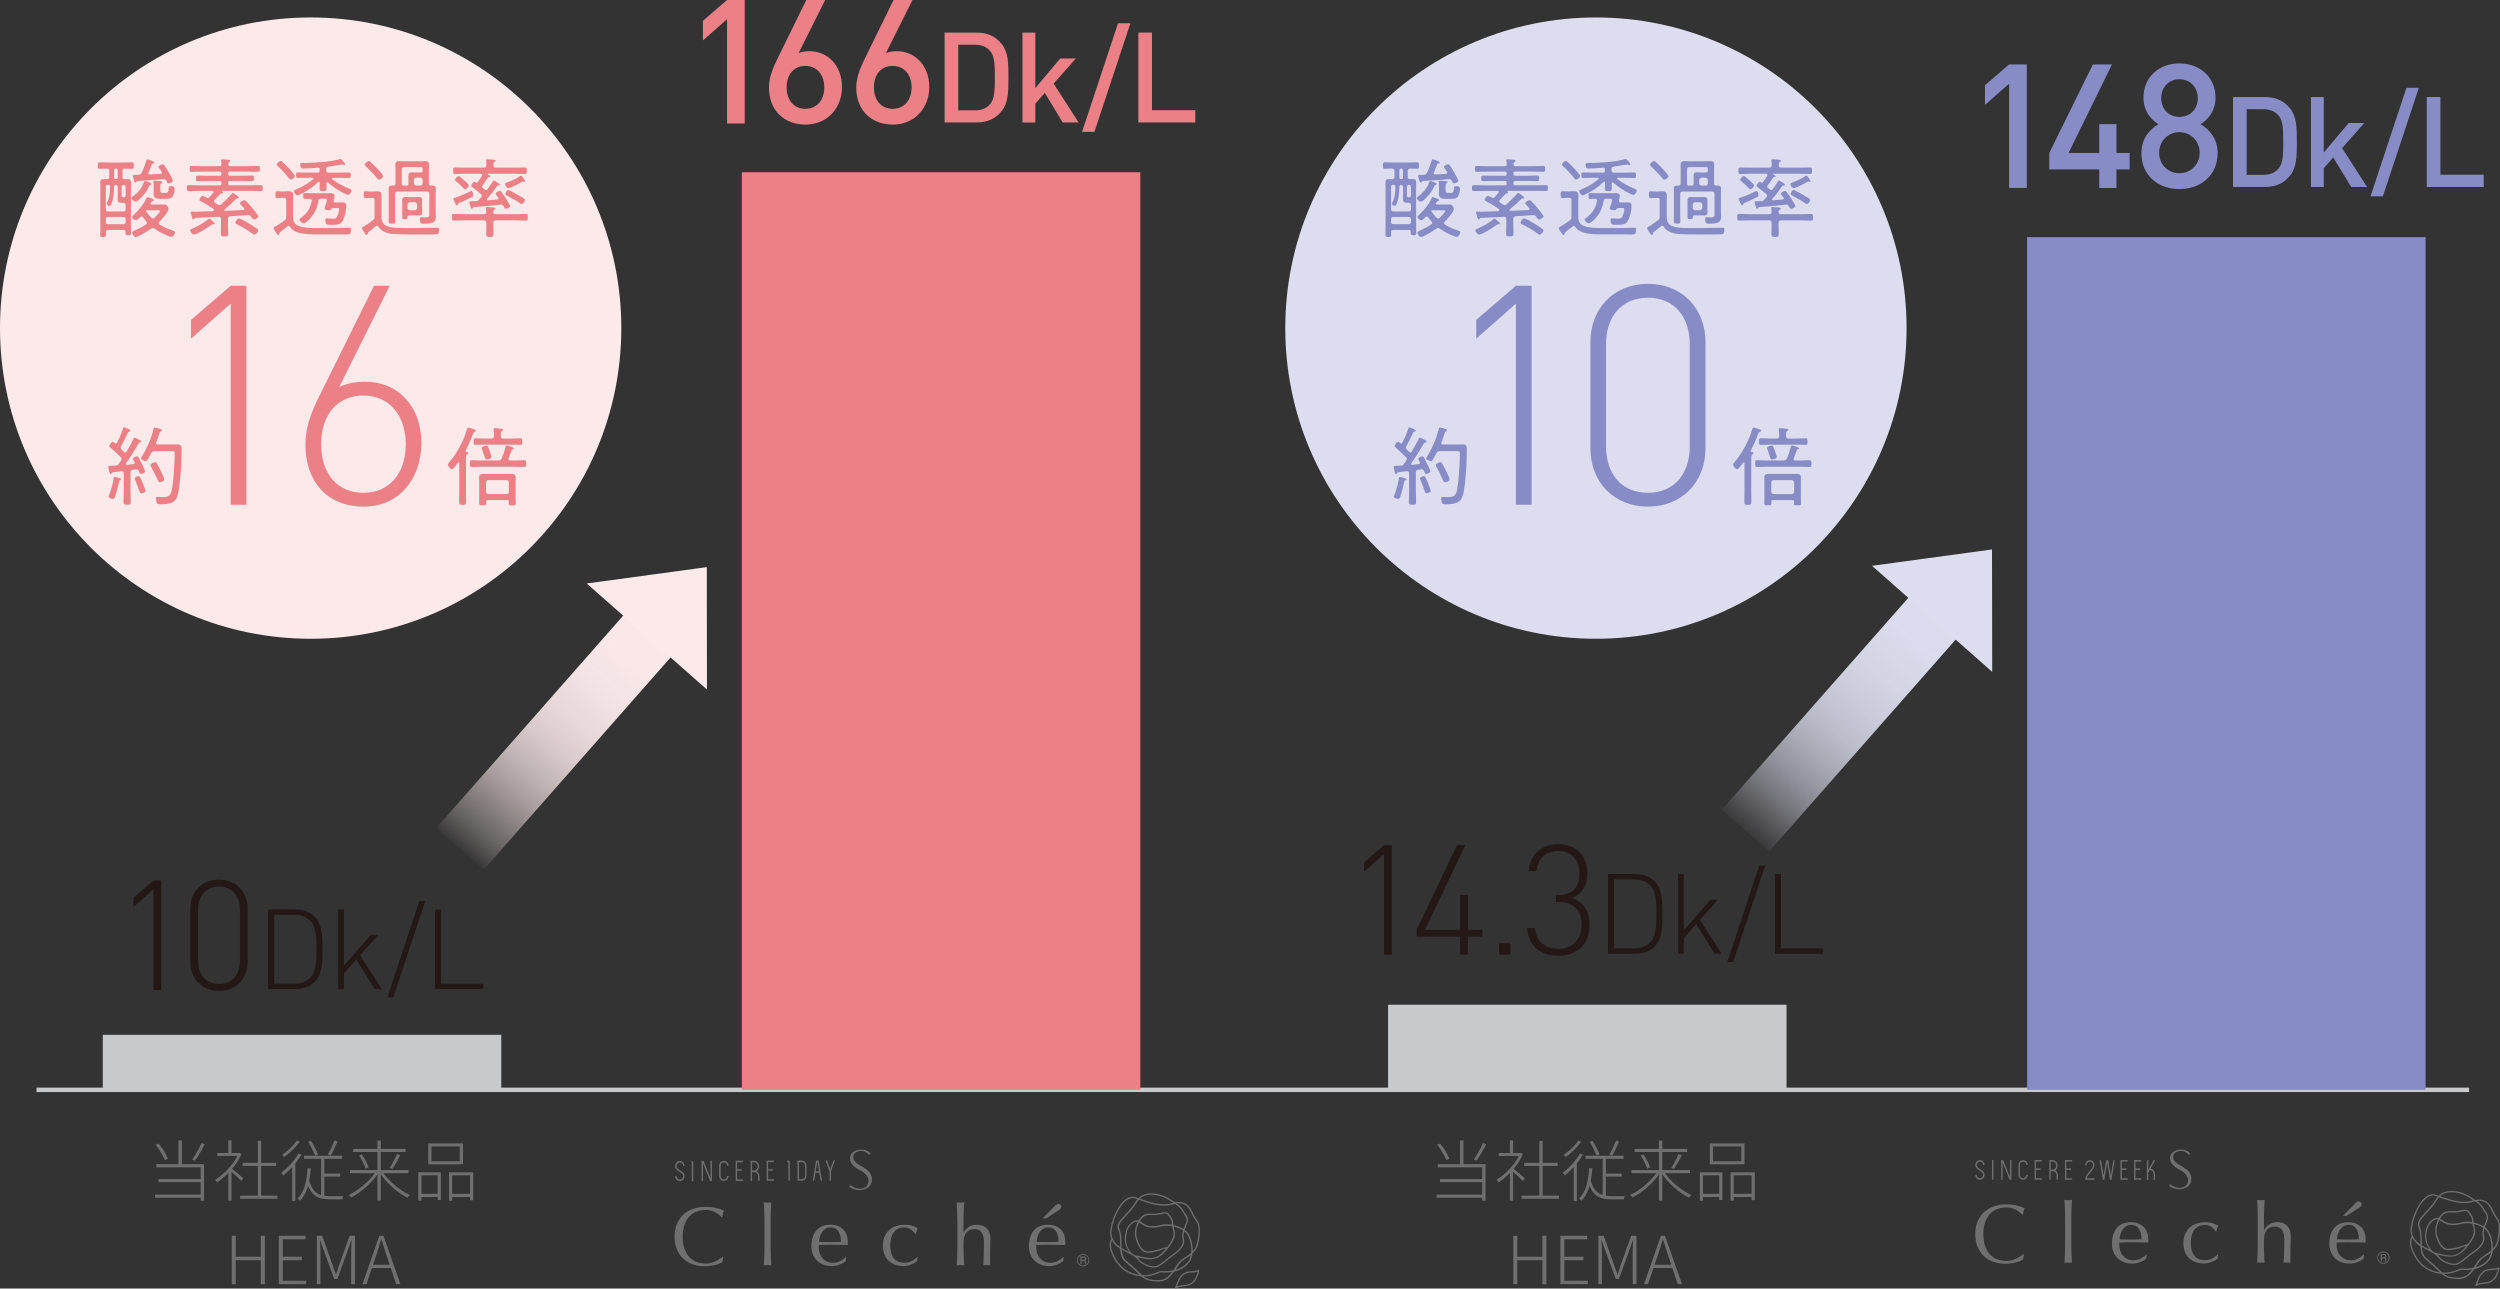 <svg viewBox="0 0 565.66 291.55" xmlns="http://www.w3.org/2000/svg" xmlns:xlink="http://www.w3.org/1999/xlink"><rect x="0" y="0" width="565.66" height="291.55" fill="#333333" stroke="none"/><linearGradient id="a" gradientTransform="matrix(1 -.006 .006 1 -1453.47 -2340.28)" gradientUnits="userSpaceOnUse" x1="1528.73" x2="1604.53" y1="2513.87" y2="2513.87"><stop offset="0" stop-color="#fceaeb" stop-opacity="0"/><stop offset=".02" stop-color="#fceaeb" stop-opacity=".06"/><stop offset=".09" stop-color="#fceaeb" stop-opacity=".26"/><stop offset=".17" stop-color="#fceaeb" stop-opacity=".43"/><stop offset=".25" stop-color="#fceaeb" stop-opacity=".59"/><stop offset=".33" stop-color="#fceaeb" stop-opacity=".71"/><stop offset=".42" stop-color="#fceaeb" stop-opacity=".82"/><stop offset=".52" stop-color="#fceaeb" stop-opacity=".9"/><stop offset=".64" stop-color="#fceaeb" stop-opacity=".96"/><stop offset=".77" stop-color="#fceaeb" stop-opacity=".99"/><stop offset="1" stop-color="#fceaeb"/></linearGradient><linearGradient id="b" gradientTransform="matrix(1 -.006 .006 1 -1357.83 -2559.9)" gradientUnits="userSpaceOnUse" x1="1722.54" x2="1798.33" y1="2730.73" y2="2730.73"><stop offset="0" stop-color="#dcddee" stop-opacity="0"/><stop offset="0" stop-color="#dcddee" stop-opacity=".01"/><stop offset=".08" stop-color="#dcddee" stop-opacity=".22"/><stop offset=".15" stop-color="#dcddee" stop-opacity=".4"/><stop offset=".23" stop-color="#dcddee" stop-opacity=".56"/><stop offset=".32" stop-color="#dcddee" stop-opacity=".7"/><stop offset=".41" stop-color="#dcddee" stop-opacity=".81"/><stop offset=".51" stop-color="#dcddee" stop-opacity=".89"/><stop offset=".63" stop-color="#dcddee" stop-opacity=".95"/><stop offset=".77" stop-color="#dcddee" stop-opacity=".99"/><stop offset="1" stop-color="#dcddee"/></linearGradient><path d="m8.26 246.59h550.39" fill="none" stroke="#c8c9ca" stroke-miterlimit="10"/><path d="m35.09 270.29h10.68v.72h-10.68zm.15-11.28.64-.27c.29.35.57.73.85 1.14s.52.82.74 1.22c.21.4.38.76.5 1.08l-.67.33c-.13-.33-.3-.7-.52-1.1-.21-.4-.46-.82-.72-1.24-.27-.42-.54-.8-.82-1.15zm.12 4.39h10.8v8.29h-.75v-7.56h-10.05zm.49 3.38h9.87v.7h-9.87zm4.53-8.75h.77v5.79h-.77zm5.21.59.74.3c-.21.41-.44.84-.7 1.28s-.51.88-.77 1.3c-.26.43-.51.8-.75 1.12l-.6-.27c.23-.34.47-.73.74-1.16.26-.44.51-.88.75-1.33s.44-.87.6-1.24z" fill="#6f6f6f"/><path d="m53.9 260.88h.15l.15-.03.42.27c-.37.89-.86 1.74-1.46 2.54-.6.81-1.26 1.54-1.96 2.21s-1.41 1.23-2.11 1.69c-.02-.06-.06-.13-.11-.21-.06-.08-.11-.15-.16-.23-.05-.07-.1-.12-.15-.17.68-.42 1.36-.94 2.04-1.56s1.3-1.3 1.87-2.05 1.01-1.51 1.33-2.28v-.18zm-4.74 0h5.01v.67h-5.01zm2.5-2.85h.72v3.21h-.72zm0 6.96.72-.85v7.53h-.72v-6.67zm.68-.69c.12.09.31.24.56.46s.53.45.82.7.56.48.8.69.42.36.53.45l-.45.6c-.13-.14-.32-.32-.56-.55-.24-.22-.5-.46-.77-.72s-.54-.49-.79-.71-.45-.39-.58-.51l.43-.4zm1.99 6.23h8.45v.7h-8.45zm.57-7.43h7.58v.71h-7.58zm3.44-4.96h.74v12.73h-.74z" fill="#6f6f6f"/><path d="m67.55 261 .67.24c-.35.59-.75 1.17-1.2 1.75s-.93 1.12-1.43 1.62-1 .96-1.48 1.36c-.03-.05-.07-.11-.13-.19-.05-.08-.11-.15-.17-.23s-.12-.14-.17-.18c.48-.37.96-.79 1.44-1.25.48-.47.93-.96 1.36-1.5s.79-1.07 1.1-1.61zm-.39-2.95.67.25c-.28.41-.62.83-1 1.25-.39.43-.8.83-1.24 1.21-.44.39-.87.73-1.31 1.04-.03-.05-.07-.11-.12-.17s-.1-.13-.16-.2-.1-.12-.14-.17c.41-.27.82-.58 1.24-.94s.8-.74 1.17-1.13.66-.78.89-1.15zm-1.04 5.47.55-.57.15.08v8.7h-.71v-8.21zm3.47.78.74.07c-.13 1.63-.38 3.06-.74 4.28s-.93 2.24-1.72 3.06c-.03-.04-.08-.09-.15-.15s-.14-.12-.22-.18c-.07-.06-.14-.11-.2-.15.51-.5.92-1.1 1.24-1.79s.56-1.47.72-2.33c.17-.86.28-1.79.34-2.8zm-.81-2.8h8.62v.69h-8.62zm1.12 5.34c.25 1.05.6 1.85 1.04 2.4.45.55.98.92 1.61 1.12s1.35.3 2.16.3h3c-.04.06-.08.13-.12.22s-.07.17-.09.26c-.02.08-.04.16-.06.23h-2.76c-.7 0-1.33-.06-1.89-.18s-1.06-.33-1.5-.65c-.44-.31-.82-.75-1.15-1.31s-.6-1.28-.83-2.15l.58-.24zm-.13-8.48.61-.23c.2.32.4.67.6 1.04s.39.73.56 1.08.31.66.41.93l-.66.3c-.1-.28-.23-.6-.4-.96s-.35-.73-.55-1.1c-.2-.38-.4-.73-.58-1.06zm2.89 3.35h.72v9.18l-.72-.24zm.35 3.84h3.96v.67h-3.96zm2.65-7.52.71.27c-.22.53-.47 1.08-.75 1.66s-.54 1.08-.79 1.51l-.63-.27c.17-.28.35-.61.53-.98.18-.38.36-.76.53-1.14s.3-.73.41-1.04z" fill="#6f6f6f"/><path d="m85.1 265.01.58.27c-.36.58-.78 1.15-1.26 1.7-.48.56-1 1.08-1.57 1.58s-1.14.95-1.72 1.36-1.15.74-1.72 1.01c-.03-.06-.08-.12-.13-.19-.06-.07-.12-.14-.19-.21s-.13-.12-.19-.17c.56-.25 1.13-.57 1.72-.95s1.16-.82 1.71-1.3 1.07-.98 1.54-1.51c.47-.52.88-1.06 1.22-1.6zm-5.91-.26h13.23v.71h-13.23zm.72-4.8h11.87v.71h-11.87zm1.33 1.49.63-.23c.22.3.43.63.63.98s.38.7.54 1.04.28.64.34.9l-.67.29c-.08-.27-.19-.58-.34-.92s-.32-.7-.52-1.06-.4-.69-.61-1zm4.16-3.38h.75v13.6h-.75zm1.05 6.93c.34.54.75 1.08 1.23 1.61.48.54 1 1.04 1.57 1.52s1.15.92 1.74 1.31 1.18.71 1.75.96c-.06.05-.12.11-.19.19s-.13.15-.19.22-.11.13-.15.19c-.57-.27-1.15-.61-1.74-1.03s-1.17-.88-1.74-1.39-1.1-1.05-1.59-1.61-.92-1.13-1.27-1.7zm3.37-3.87.75.25c-.17.35-.36.72-.57 1.1s-.42.74-.62 1.09c-.21.35-.41.65-.61.92l-.6-.22c.19-.28.39-.6.59-.98s.4-.75.59-1.12c.19-.38.34-.73.46-1.04z" fill="#6f6f6f"/><path d="m94.65 265.25h5.1v6.27h-.72v-5.58h-3.67v5.73h-.71zm.33 4.86h4.33v.72h-4.33zm1.92-11.4h7.86v4.74h-7.86zm.72.69v3.35h6.41v-3.35zm3.99 5.85h5.47v6.31h-.73v-5.62h-4.04v5.73h-.71v-6.42zm.39 4.86h4.61v.72h-4.61z" fill="#6f6f6f"/><path d="m52.44 290.56v-10.94h.9v4.74h5.67v-4.74h.92v10.94h-.92v-5.42h-5.67v5.42z" fill="#6f6f6f"/><path d="m63.09 290.56v-10.94h6.04v.78h-5.14v3.96h4.32v.78h-4.32v4.64h5.31v.78z" fill="#6f6f6f"/><path d="m71.69 290.56v-10.94h1.21l2.24 6.29c.14.39.28.79.42 1.19s.29.81.43 1.21h.06c.14-.4.28-.8.41-1.21.14-.4.27-.8.4-1.19l2.25-6.29h1.2v10.94h-.85v-6.93c0-.31 0-.64.01-.98 0-.34.02-.69.04-1.05.02-.35.04-.68.04-.98h-.06l-.86 2.44-2.29 6.33h-.72l-2.31-6.33-.87-2.44h-.06c.03.3.05.63.07.98s.03.71.04 1.05c0 .35.01.67.01.98v6.93h-.83z" fill="#6f6f6f"/><path d="m82.02 290.56 3.81-10.94h.93l3.84 10.94h-.96l-2.13-6.38c-.21-.64-.41-1.26-.61-1.86s-.39-1.23-.58-1.91h-.06c-.19.67-.38 1.31-.58 1.91-.19.6-.4 1.22-.61 1.86l-2.16 6.38h-.9zm1.79-3.66v-.73h4.95v.73z" fill="#6f6f6f"/><path d="m325.05 270.29h10.68v.72h-10.68zm.15-11.28.64-.27c.29.35.57.73.85 1.14s.52.82.74 1.22c.21.4.38.76.5 1.08l-.67.33c-.13-.33-.3-.7-.52-1.1-.21-.4-.46-.82-.72-1.24-.27-.42-.54-.8-.82-1.15zm.12 4.39h10.8v8.29h-.75v-7.56h-10.05zm.5 3.38h9.87v.7h-9.87zm4.53-8.75h.77v5.79h-.77zm5.2.59.74.3c-.21.41-.44.84-.7 1.28s-.51.88-.77 1.3c-.26.43-.51.8-.75 1.12l-.6-.27c.23-.34.47-.73.74-1.16.26-.44.51-.88.75-1.33s.44-.87.6-1.24z" fill="#6f6f6f"/><path d="m343.86 260.88h.15l.15-.03.42.27c-.37.89-.86 1.74-1.46 2.54-.6.81-1.26 1.54-1.96 2.21s-1.41 1.23-2.11 1.69c-.02-.06-.06-.13-.11-.21-.06-.08-.11-.15-.16-.23-.05-.07-.1-.12-.15-.17.68-.42 1.36-.94 2.04-1.56s1.3-1.3 1.87-2.05 1.01-1.51 1.33-2.28v-.18zm-4.74 0h5.01v.67h-5.01zm2.51-2.85h.72v3.21h-.72zm0 6.96.72-.85v7.53h-.72v-6.67zm.67-.69c.12.09.31.24.56.46s.53.45.82.7.56.48.8.69.42.36.53.45l-.45.6c-.13-.14-.32-.32-.56-.55-.24-.22-.5-.46-.77-.72s-.54-.49-.79-.71-.45-.39-.58-.51l.43-.4zm2 6.23h8.45v.7h-8.45zm.57-7.43h7.58v.71h-7.58zm3.43-4.96h.74v12.73h-.74z" fill="#6f6f6f"/><path d="m357.51 261 .67.24c-.35.59-.75 1.17-1.2 1.75s-.93 1.12-1.43 1.62-1 .96-1.48 1.36c-.03-.05-.07-.11-.13-.19-.05-.08-.11-.15-.17-.23s-.12-.14-.17-.18c.48-.37.96-.79 1.44-1.25.48-.47.93-.96 1.36-1.5s.79-1.07 1.1-1.61zm-.39-2.95.67.25c-.28.41-.62.83-1 1.25-.39.43-.8.83-1.24 1.21-.44.39-.87.73-1.31 1.04-.03-.05-.07-.11-.12-.17s-.1-.13-.16-.2-.1-.12-.14-.17c.41-.27.82-.58 1.24-.94s.8-.74 1.17-1.13.66-.78.89-1.15zm-1.03 5.47.55-.57.15.08v8.7h-.71v-8.21zm3.46.78.74.07c-.13 1.63-.38 3.06-.74 4.28s-.93 2.24-1.72 3.06c-.03-.04-.08-.09-.15-.15s-.14-.12-.22-.18c-.07-.06-.14-.11-.2-.15.51-.5.92-1.1 1.24-1.79s.56-1.47.72-2.33c.17-.86.28-1.79.34-2.8zm-.81-2.8h8.62v.69h-8.62zm1.13 5.34c.25 1.05.6 1.85 1.04 2.4.45.55.98.92 1.61 1.12s1.35.3 2.16.3h3c-.04.06-.08.13-.12.22s-.07.17-.09.26c-.02.08-.04.16-.06.23h-2.76c-.7 0-1.33-.06-1.89-.18s-1.06-.33-1.5-.65c-.44-.31-.82-.75-1.15-1.31s-.6-1.28-.83-2.15l.58-.24zm-.14-8.48.61-.23c.2.32.4.67.6 1.04s.39.73.56 1.08.31.66.41.93l-.66.3c-.1-.28-.23-.6-.4-.96s-.35-.73-.55-1.1c-.2-.38-.4-.73-.58-1.06zm2.9 3.35h.72v9.18l-.72-.24zm.34 3.84h3.96v.67h-3.96zm2.66-7.52.71.27c-.22.53-.47 1.08-.75 1.66s-.54 1.08-.79 1.51l-.63-.27c.17-.28.35-.61.53-.98.18-.38.36-.76.53-1.14s.3-.73.41-1.04z" fill="#6f6f6f"/><path d="m375.06 265.01.58.27c-.36.58-.78 1.15-1.26 1.7-.48.56-1 1.08-1.57 1.58s-1.14.95-1.72 1.36-1.15.74-1.72 1.01c-.03-.06-.08-.12-.13-.19-.06-.07-.12-.14-.19-.21s-.13-.12-.19-.17c.56-.25 1.13-.57 1.72-.95s1.16-.82 1.71-1.3 1.07-.98 1.54-1.51c.47-.52.88-1.06 1.22-1.6zm-5.91-.26h13.23v.71h-13.23zm.72-4.8h11.87v.71h-11.87zm1.34 1.49.63-.23c.22.3.43.63.63.98s.38.7.54 1.04.28.64.34.9l-.67.29c-.08-.27-.19-.58-.34-.92s-.32-.7-.52-1.06-.4-.69-.61-1zm4.15-3.38h.75v13.6h-.75zm1.05 6.93c.34.54.75 1.08 1.23 1.61.48.54 1 1.04 1.57 1.52s1.15.92 1.74 1.31 1.18.71 1.75.96c-.06.05-.12.11-.19.19s-.13.15-.19.22-.11.13-.15.19c-.57-.27-1.15-.61-1.74-1.03s-1.17-.88-1.74-1.39-1.1-1.05-1.59-1.61-.92-1.13-1.27-1.7zm3.38-3.87.75.25c-.17.35-.36.72-.57 1.1s-.42.74-.62 1.09c-.21.35-.41.65-.61.92l-.6-.22c.19-.28.39-.6.59-.98s.4-.75.59-1.12c.19-.38.34-.73.46-1.04z" fill="#6f6f6f"/><path d="m384.62 265.25h5.1v6.27h-.72v-5.58h-3.67v5.73h-.71zm.33 4.86h4.33v.72h-4.33zm1.92-11.4h7.86v4.74h-7.86zm.72.69v3.35h6.41v-3.35zm3.99 5.85h5.47v6.31h-.73v-5.62h-4.04v5.73h-.71v-6.42zm.39 4.86h4.61v.72h-4.61z" fill="#6f6f6f"/><path d="m342.41 290.56v-10.94h.9v4.74h5.67v-4.74h.92v10.94h-.92v-5.42h-5.67v5.42z" fill="#6f6f6f"/><path d="m353.06 290.56v-10.94h6.04v.78h-5.14v3.96h4.32v.78h-4.32v4.64h5.31v.78z" fill="#6f6f6f"/><path d="m361.65 290.56v-10.94h1.21l2.24 6.29c.14.39.28.79.42 1.19s.29.81.43 1.21h.06c.14-.4.28-.8.41-1.21.14-.4.27-.8.4-1.19l2.25-6.29h1.2v10.94h-.85v-6.93c0-.31 0-.64.01-.98 0-.34.02-.69.04-1.05.02-.35.04-.68.04-.98h-.06l-.86 2.44-2.29 6.33h-.72l-2.31-6.33-.87-2.44h-.06c.03.3.05.63.07.98s.03.71.04 1.05c0 .35.01.67.01.98v6.93h-.83z" fill="#6f6f6f"/><path d="m371.99 290.56 3.81-10.94h.93l3.84 10.94h-.96l-2.13-6.38c-.21-.64-.41-1.26-.61-1.86s-.39-1.23-.58-1.91h-.06c-.19.67-.38 1.31-.58 1.91-.19.6-.4 1.22-.61 1.86l-2.16 6.38h-.9zm1.78-3.66v-.73h4.95v.73z" fill="#6f6f6f"/><path d="m23.26 234.14h90.16v12.45h-90.16z" fill="#c8c9ca"/><path d="m34.71 224v-22.75l-4.49 3.97v-2.12l4.49-3.86h1.77v24.77h-1.77z" fill="#231815"/><path d="m49.55 224.21c-3.83 0-6.51-2.75-6.51-6.61v-11.97c0-3.86 2.68-6.61 6.51-6.61s6.5 2.75 6.5 6.61v11.97c0 3.86-2.68 6.61-6.5 6.61zm4.73-18.4c0-2.92-1.64-5.22-4.73-5.22s-4.73 2.3-4.73 5.22v11.62c0 2.92 1.63 5.22 4.73 5.22s4.73-2.3 4.73-5.22z" fill="#231815"/><path d="m71.22 222.14c-1.09 1.09-2.61 1.65-4.51 1.65h-6.05v-18.02h6.05c1.9 0 3.42.56 4.51 1.65 1.72 1.72 1.75 4.68 1.75 7.37s-.02 5.65-1.75 7.37zm-.96-13.77c-1.04-1.09-2.43-1.39-3.87-1.39h-4.35v15.59h4.35c1.44 0 2.83-.3 3.87-1.39 1.34-1.42 1.34-4.02 1.34-6.4s0-4.99-1.34-6.4z" fill="#231815"/><path d="m84.8 223.79-4.2-6.71-2.79 3.22v3.49h-1.29v-18.02h1.29v12.71l6.05-6.89h1.65l-4.03 4.56 4.91 7.65h-1.59z" fill="#231815"/><path d="m89 225.66h-1.34l7.21-21.77h1.34z" fill="#231815"/><path d="m98.41 223.79v-18.02h1.37v16.81h9.57v1.21z" fill="#231815"/><path d="m91.15 156.51h75.71v14.29h-75.71z" fill="url(#a)" transform="matrix(.661 -.751 .751 .661 -79.07 152.34)"/><path d="m132.75 132.02 27.17-3.7.04 27.7z" fill="#fceaeb"/><path d="m164.5 27.95v-23.59l-5.46 4.79v-4.44l5.46-4.71h4v27.95z" fill="#eb8087"/><path d="m182.27 28.19c-4.83 0-8.28-3.18-8.28-8.36 0-2.28.86-4.44 2.08-6.87l6.36-12.96h4.28l-6.01 12.01c.75-.31 1.61-.43 2.47-.43 4.04 0 7.34 3.18 7.34 8.09s-3.42 8.52-8.25 8.52zm-.04-13.27c-2.51 0-4.24 1.81-4.24 4.83s1.73 4.87 4.24 4.87 4.28-1.88 4.28-4.87c0-2.75-1.61-4.83-4.28-4.83z" fill="#eb8087"/><path d="m202.02 28.19c-4.83 0-8.28-3.18-8.28-8.36 0-2.28.86-4.44 2.08-6.87l6.36-12.96h4.28l-6.01 12.01c.75-.31 1.61-.43 2.47-.43 4.04 0 7.34 3.18 7.34 8.09s-3.42 8.52-8.24 8.52zm-.04-13.27c-2.51 0-4.24 1.81-4.24 4.83s1.73 4.87 4.24 4.87 4.28-1.88 4.28-4.87c0-2.75-1.61-4.83-4.28-4.83z" fill="#eb8087"/><path d="m226.64 25.14c-1.43 1.77-3.23 2.57-5.77 2.57h-7.14v-20.34h7.14c2.54 0 4.34.8 5.77 2.57 1.49 1.83 1.54 4.34 1.54 7.6s-.06 5.77-1.54 7.6zm-2.63-13.62c-.86-1-2.03-1.4-3.48-1.4h-3.71v14.85h3.71c1.46 0 2.63-.4 3.48-1.4 1-1.11 1.09-3 1.09-6.03s-.09-4.91-1.09-6.03z" fill="#eb8087"/><path d="m240.46 27.71-4.06-6.68-2.14 2.43v4.26h-2.91v-20.35h2.91v12.54l5.63-6.68h3.54l-5.03 5.68 5.66 8.8z" fill="#eb8087"/><path d="m247.63 29.83h-2.8l8.14-24.56h2.8z" fill="#eb8087"/><path d="m257.57 27.71v-20.34h3.08v17.57h9.8v2.77z" fill="#eb8087"/><path d="m167.86 38.97v1.22.02 18.54 187.84h90.15v-187.84-18.54-.02-1.22z" fill="#eb8087"/><circle cx="70.29" cy="74.24" fill="#fceaeb" r="70.29"/><path d="m28.84 40.51c.55 0 .79.16.79.88 0 .51-.02 1-.02 1.49v8.04c0 .79.04 1.29.04 1.65 0 .59-.1.65-.63.65-.59 0-.63-.1-.63-.51v-.29c0-.27-.12-.39-.39-.39h-3.59c-.31 0-.45.14-.45.47v.69c0 .37-.12.43-.65.43s-.63-.08-.63-.45c0-.61.02-1.24.02-1.84v-8.44c0-.47-.02-.96-.02-1.43 0-.59.08-.94.75-.94.26 0 .51.02.77.02.39-.02.53-.16.53-.53v-1.31c0-.39-.16-.55-.53-.55-.57-.02-1.12.04-1.69.04-.37 0-.39-.18-.39-.73s.02-.73.39-.73c.65 0 1.29.04 1.94.04h3.49c.65 0 1.29-.04 1.96-.04.37 0 .37.22.37.73s0 .73-.37.73c-.55 0-1.1-.06-1.65-.04-.39 0-.53.18-.53.55v1.31c0 .35.14.51.51.53.2 0 .41-.02.61-.02zm-3.02 1.68c-.06 1.26-.1 2.75-.61 3.9-.08.18-.22.51-.43.51-.2 0-.67-.28-.67-.51 0-.14.14-.31.2-.43.51-.88.59-2.45.61-3.47 0-.26-.14-.37-.39-.37h-.2c-.27 0-.39.12-.39.41v5.08c0 .37.16.53.55.53h3.39c.39 0 .55-.14.55-.53v-.92c0-.37-.16-.51-.53-.51h-.33c-.63 0-.94-.12-.94-.82 0-.39.02-.8.02-1.22v-1.47c0-.33-.12-.51-.47-.53-.24.02-.35.14-.35.35zm2.12 8.54c.29 0 .49-.2.49-.47v-.71c0-.28-.2-.47-.49-.47h-3.53c-.29 0-.47.2-.47.47v.71c0 .27.18.47.47.47zm-2.12-10.6c0 .24.16.39.39.39h.06c.24 0 .37-.16.37-.39v-1.61c0-.24-.14-.39-.37-.39h-.06c-.24 0-.39.16-.39.39zm2.2 4.52c.24 0 .41-.16.41-.39v-2.02c0-.24-.18-.41-.41-.41h-.1c-.24 0-.39.18-.39.41v2.02c0 .24.16.39.39.39zm6.02-2.81c-.2.06-.22.08-.31.29-.57 1.28-1.37 2.28-2.43 3.18-.18.16-.37.31-.59.31-.33 0-.94-.43-.94-.79 0-.18.18-.29.31-.39 1.06-.78 2.02-1.88 2.45-3.14.06-.16.12-.35.31-.35.02 0 1.43.35 1.43.67 0 .12-.14.2-.24.22zm.02 4.24c0 .14.12.2.23.2h1.47c.45 0 .92-.02 1.39-.02.8 0 .98.86.98 1 0 .71-1.55 2.37-2.06 2.9-.08.1-.16.18-.16.31 0 .16.08.25.2.33.9.61 1.88.98 2.9 1.33.25.08.59.18.59.43 0 .31-.41 1.04-.77 1.04-.14 0-.35-.06-.51-.12-1.2-.41-2.32-1.02-3.36-1.75-.12-.08-.24-.14-.39-.14s-.28.06-.39.14c-.57.41-2.9 1.9-3.49 1.9-.43 0-.8-.75-.8-.96 0-.28.39-.41.59-.51.86-.37 1.79-.86 2.55-1.39.12-.1.22-.2.22-.35 0-.14-.06-.22-.14-.31-.27-.29-.53-.61-.77-.94-.08-.12-.2-.2-.33-.2-.12 0-.22.08-.29.16-.16.16-.69.73-.92.73-.28 0-.9-.47-.9-.76 0-.18.2-.31.37-.49 1.04-1 2.16-2.28 2.77-3.59.1-.24.16-.43.33-.43.04 0 1.45.41 1.45.67 0 .14-.12.2-.24.22-.26.06-.28.1-.49.49-.02.04-.04.06-.04.12zm-3.2-4.91c-.04.08-.12.16-.22.16-.18 0-.22-.2-.33-.55-.06-.22-.26-.79-.26-.98 0-.22.18-.24.59-.24h.39c.47 0 .76 0 1.02-.47.49-.92.73-1.79 1.06-2.77.04-.12.08-.27.24-.27.12 0 1.59.43 1.59.73 0 .2-.18.2-.37.22-.12.04-.18.08-.22.18-.25.63-.45 1.26-.75 1.84-.02.06-.04.12-.04.18 0 .2.16.28.33.28.8-.04 1.61-.08 2.41-.14.18-.02.33-.08.33-.27 0-.08-.04-.14-.08-.22s-.1-.16-.18-.27c-.2-.31-.49-.69-.49-.82 0-.29.71-.59.96-.59.18 0 .28.12.37.26.33.45.69 1.06.98 1.55.18.31.92 1.63.92 1.9 0 .35-.67.61-.96.61-.31 0-.39-.33-.49-.57-.16-.27-.29-.39-.61-.37-1.98.14-3.96.29-5.95.41-.16.02-.18.08-.28.24zm3.36 8.07c.1.1.22.2.37.2s.25-.08.37-.18c.23-.22 1.26-1.26 1.26-1.53 0-.12-.26-.14-.61-.14h-2.51s-.06.02-.1.04c-.02.04 0 .06 0 .1.37.57.75 1.02 1.22 1.51zm3.18-5.59c.67 0 .75-.33.78-1.18 0-.2.06-.35.49-.35.39 0 .86.08.86.57 0 .55-.16 1.33-.49 1.81-.35.51-1.04.49-1.63.49h-1.14c-.8 0-1.53-.16-1.53-1.12 0-.2.04-.39.04-.59v-1.08c0-.26-.02-.71-.06-.96-.02-.06-.02-.12-.02-.16 0-.18.14-.22.28-.22.21 0 1.02.1 1.29.12.14.02.45.02.45.22 0 .1-.08.16-.16.2-.22.14-.29.25-.29.75v.94c0 .57.29.57.77.57h.35z" fill="#eb8087"/><path d="m47.41 44.59c.29-.31.57-.65.84-.98.04-.06.06-.1.06-.18 0-.18-.14-.22-.29-.24h-3.04c-.77 0-1.53.04-2.29.04-.41 0-.43-.16-.43-.67s.02-.67.43-.67c.76 0 1.53.04 2.29.04h4.73c.27 0 .39-.12.39-.39v-.2c0-.27-.12-.39-.39-.39h-2.69c-.77 0-1.53.04-2.3.04-.39 0-.39-.2-.39-.63s0-.63.41-.63c.75 0 1.51.04 2.28.04h2.69c.27 0 .39-.12.39-.41v-.12c0-.29-.12-.41-.39-.41h-4.1c-.75 0-1.51.06-2.28.06-.41 0-.43-.18-.43-.67s.02-.67.43-.67c.77 0 1.53.06 2.28.06h4.02c.33 0 .47-.12.47-.47 0-.24-.02-.41-.06-.65-.02-.06-.02-.12-.02-.18 0-.22.14-.27.31-.27.33 0 .71.06 1.04.08.47.04.75.06.75.27 0 .12-.1.18-.25.27-.2.14-.2.25-.22.47 0 .33.16.47.47.47h3.98c.76 0 1.53-.06 2.29-.06.41 0 .41.2.41.67s0 .67-.41.67c-.76 0-1.53-.06-2.29-.06h-4.06c-.29 0-.41.14-.41.41v.12c0 .29.12.41.41.41h2.71c.75 0 1.51-.04 2.28-.04.41 0 .41.18.41.63s0 .63-.41.63c-.77 0-1.53-.04-2.28-.04h-2.71c-.29 0-.41.12-.41.39v.2c0 .28.12.39.41.39h4.69c.77 0 1.51-.04 2.28-.04.41 0 .43.14.43.67s-.02.67-.41.67c-.77 0-1.53-.04-2.3-.04h-6.38c-.06 0-.12.02-.12.1 0 .02.02.06.04.08.08.06.18.14.18.25 0 .16-.18.14-.47.16-.06.02-.14.1-.2.16-.43.49-.75.82-1.22 1.29-.08.1-.14.18-.14.29 0 .16.1.26.2.33.22.16.45.31.69.47.12.06.2.12.35.12.14 0 .26-.06.35-.16.84-.77 1.67-1.57 2.41-2.41.1-.12.16-.2.29-.2.18 0 1.37.86 1.37 1.06 0 .12-.12.16-.24.16h-.1c-.18 0-.25.06-.37.18-.94.94-1.53 1.45-2.57 2.32-.04.06-.08.1-.08.16 0 .12.1.16.2.16l4.12-.18c.12-.02.24-.08.24-.24 0-.08-.02-.14-.08-.2-.2-.22-.35-.39-.49-.53-.25-.27-.41-.43-.41-.57 0-.28.75-.69 1-.69.16 0 .27.12.39.24.49.49.96 1.02 1.39 1.53.24.27 1.37 1.65 1.37 1.9 0 .29-.77.71-1.02.71-.18 0-.29-.16-.45-.39-.06-.08-.12-.18-.2-.27-.22-.27-.39-.35-.73-.33-1.32.06-2.61.18-3.93.24-.39.06-.53.2-.53.59v1.31c0 .67.04 1.35.04 2.02 0 .57-.14.65-.82.65s-.84-.08-.84-.65c0-.67.04-1.35.04-2.02v-1.24c0-.37-.14-.55-.51-.53-1.75.08-3.49.2-5.26.24-.12.02-.14 0-.25.16-.06.08-.14.18-.24.18-.18 0-.25-.27-.37-.73-.04-.12-.08-.26-.12-.39-.04-.12-.1-.33-.1-.43 0-.2.18-.2.27-.2.24 0 .47.02.71.02 1.29-.02 2.57-.06 3.87-.1.22 0 .41-.06.41-.31 0-.14-.1-.22-.2-.29-1.12-.76-1.67-1.08-2.87-1.71-.1-.06-.25-.14-.25-.27 0-.25.47-.92.76-.92.14 0 .49.2.71.33.12.08.28.16.41.16.18 0 .28-.08.39-.2zm.98 6.18c-.08 0-.16-.02-.23-.02-.12 0-.24.06-.33.14-.67.51-3.22 2.18-3.98 2.18-.37 0-.84-.71-.84-.94 0-.25.39-.37.65-.47 1.16-.49 2.33-1.16 3.3-1.94.1-.08.25-.24.39-.24.25 0 .61.47.76.57.14.08.49.39.49.55 0 .1-.1.18-.2.18zm9.19 2.31c-.2 0-.41-.18-.57-.29-1.12-.82-2.1-1.39-3.34-2-.22-.1-.43-.18-.43-.43 0-.22.47-.94.8-.94.37 0 1.75.82 2.14 1.06.69.41 1.37.84 2.02 1.31.12.1.23.2.23.35 0 .27-.53.94-.86.94z" fill="#eb8087"/><path d="m63.63 44.76c-.31 0-.63.06-.9.06-.39 0-.41-.24-.41-.77 0-.59.02-.78.41-.78.31 0 .61.04.9.04h.49c.39 0 .79-.04 1.16-.04.73 0 1.06.2 1.06.9 0 .53-.04 1.06-.04 1.59v2.77c0 1.16-.02 2.08 1.29 2.61 1.08.43 2.71.47 4.1.47h1.1c1.61 0 3.22 0 4.85-.04.33 0 1.18-.04 1.43-.04.29 0 .33.16.33.43 0 .98-.24 1.1-1.12 1.1-.27 0-.61-.02-1-.02h-5.24c-1.8 0-5.34.08-6.4-1.69-.08-.12-.2-.24-.35-.24-.12 0-.2.04-.27.12-.53.43-1.08.86-1.61 1.28-.14.1-.18.22-.2.37 0 .16-.06.29-.24.29-.2 0-.51-.55-.65-.75-.12-.18-.43-.59-.43-.8 0-.2.55-.47.75-.57.39-.22 1.29-.86 1.71-1.16.33-.25.41-.39.41-.82v-3.77c0-.37-.18-.55-.55-.55h-.59zm2.19-4.12c-.2 0-.29-.14-.41-.27-.77-.98-1.61-1.92-2.55-2.77-.12-.1-.25-.22-.25-.39 0-.29.61-.8.9-.8.18 0 .31.16.43.27.49.43.92.9 1.37 1.35.26.27 1.41 1.53 1.41 1.82 0 .31-.61.79-.9.79zm8.25.59c-.14 0-.2.12-.2.24 0 .37.02.75.02 1.14 0 .59-.16.63-.79.63s-.79-.06-.79-.63c0-.41.02-.82.04-1.24 0-.12-.06-.24-.2-.24-.08 0-.12.04-.18.08-1.02.98-2 1.67-3.24 2.35-.25.14-1.22.65-1.47.65-.31 0-.75-.67-.75-.96 0-.22.28-.31.55-.43 1.43-.57 2.59-1.3 3.79-2.26.04-.04.08-.08.08-.16 0-.12-.12-.18-.22-.18h-1.2c-.71 0-1.41.04-2.12.04-.37 0-.39-.16-.39-.63s.02-.61.39-.61c.71 0 1.41.04 2.12.04h2.43c.28 0 .39-.12.39-.41v-.35c0-.25-.1-.37-.37-.37-1.08.12-2.3.2-3.38.2-.31 0-.41-.06-.49-.22-.08-.2-.16-.47-.16-.69 0-.37.31-.35.63-.35h.39c2 0 5.79-.24 7.65-.8.12-.04.29-.1.43-.1.24 0 1.04.96 1.04 1.2 0 .1-.08.2-.18.2-.08 0-.16-.06-.23-.1-.08-.04-.16-.06-.24-.06-.86.16-2.45.39-3.18.51-.31.04-.43.22-.43.53v.27c0 .37.16.51.55.55h2.51c.71 0 1.39-.04 2.1-.04.39 0 .39.16.39.61s0 .63-.39.63c-.71 0-1.39-.04-2.1-.04h-1.55c-.1 0-.21.04-.21.16 0 .08.02.12.08.18 1.18.86 2.41 1.57 3.79 2.1.25.1.57.22.57.43 0 .33-.45 1-.76 1-.2 0-.69-.24-1.02-.41-1.29-.67-2.3-1.28-3.55-2.39-.06-.04-.1-.06-.18-.06zm-5.07 3.77c-.37 0-.39-.2-.39-.65 0-.49.02-.67.39-.67.29 0 .94.04 1.63.04h2.71c.49 0 .98-.02 1.45-.02.39 0 .92.12.92.61 0 .25-.14.76-.22 1.02v.14c0 .25.18.35.41.35h.51c.35 0 .73-.02 1.08-.02.61 0 .86.16.86.79 0 1.02-.29 2.39-.78 3.3-.47.88-1.1.98-2.49.98-1.18 0-1.47-.04-1.47-1.08 0-.25.06-.39.33-.39.33 0 .75.08 1.29.08.69 0 .82-.04 1.08-.57.2-.41.43-1.1.43-1.55 0-.31-.2-.29-.49-.29h-.84c-.25 0-.39.18-.55.35-.12.14-.29.14-.45.14-.28 0-.98-.06-.98-.41 0-.08.06-.25.08-.33.12-.29.47-1.35.47-1.63 0-.24-.35-.22-.51-.22h-.86c-.37 0-.51.14-.59.49-.37 3.16-2.87 5.08-3.34 5.08-.33 0-.94-.55-.94-.84 0-.14.12-.22.22-.29 1.37-1 2.28-2.22 2.57-3.92 0-.02.02-.08.02-.1 0-.28-.18-.41-.43-.41-.37-.02-.75.04-1.12.04z" fill="#eb8087"/><path d="m84.75 45.33c0-.39-.16-.55-.55-.55h-.63c-.29 0-.59.04-.88.04-.39 0-.41-.22-.41-.77s.02-.78.41-.78c.2 0 .59.06.88.06h.55c.39 0 .84-.04 1.16-.04.67 0 1.06.16 1.06.88 0 .53-.02 1.06-.02 1.59v2.77c0 1.12-.02 2.06 1.18 2.59.84.39 1.94.45 2.88.47 1.2.02 2.37.02 3.57.02 1.26 0 2.53-.02 3.79-.06.37 0 .94-.02 1.29-.02.29 0 .33.16.33.43 0 .98-.29 1.08-.96 1.08h-.57c-.75 0-2.16.02-3.69.02-2.32 0-4.87-.04-5.71-.18-1.06-.18-2.2-.57-2.79-1.57-.08-.12-.18-.24-.33-.24-.12 0-.2.02-.27.1-.55.45-1.1.9-1.65 1.33-.14.1-.18.2-.2.35 0 .16-.06.31-.23.31-.14 0-.26-.14-.51-.53-.14-.24-.57-.84-.57-1.02s.22-.26.77-.57c.22-.12 1.41-.98 1.71-1.2.33-.24.39-.43.39-.84v-3.69zm1.02-4.65c-.18 0-.29-.16-.41-.29-.76-.96-1.65-1.88-2.57-2.71-.12-.12-.27-.24-.27-.41 0-.29.63-.84.92-.84.18 0 .31.16.43.25.49.45.96.9 1.41 1.37.26.27 1.43 1.51 1.43 1.82 0 .29-.65.8-.94.8zm3.71.83v-3.1c0-.37-.02-.75-.02-1.14 0-.59.24-.82.82-.82.37 0 .75.04 1.12.04h3.73c.37 0 .75-.04 1.12-.04.59 0 .82.25.82.84 0 .37-.04.75-.04 1.12v3.1c0 .31.14.47.45.47h.12c.53 0 1 0 1 .69 0 .41-.02.8-.02 1.22v4.04c0 .37.04.75.04 1.12 0 .47-.06.88-.49 1.18-.57.37-1.55.39-2.24.39-.53 0-.88 0-.88-1.04 0-.24.04-.43.31-.43.22 0 .55.04.92.04.98 0 .9-.31.9-1.02v-4.28c0-.39-.16-.55-.55-.55h-6.67c-.37 0-.55.16-.55.55v4.3c0 .63.04 1.24.04 1.86 0 .49-.12.55-.73.55s-.75-.04-.75-.53c0-.63.02-1.26.02-1.88v-4.26c0-.41-.02-.82-.02-1.24 0-.75.51-.69 1.1-.71.31 0 .43-.16.43-.47zm5.73-2.48c.29 0 .41-.12.41-.41v-.43c0-.27-.12-.39-.41-.39h-3.75c-.39 0-.55.16-.55.55v3.18c0 .33.14.47.47.47h.57c.33 0 .47-.14.47-.47v-.73c0-.37-.02-.73-.02-1.06 0-.59.22-.75.82-.75.35 0 .73.04 1.08.04h.9zm.31 8.44c0 .22.02.39.02.57 0 .53-.22.71-.73.71-.27 0-.53-.02-.79-.02h-1.26c-.43 0-.57.02-.57.47v.04c0 .35-.12.35-.63.35-.35 0-.55 0-.55-.35v-3.34c0-.22-.02-.41-.02-.63 0-.49.22-.69.71-.69.27 0 .55.02.82.02h1.49c.28 0 .55-.02.8-.02.49 0 .71.2.71.69 0 .22-.02.41-.02.63v1.57zm-3.32-.43c.04.33.2.49.53.53h1.08c.35-.04.51-.2.55-.53v-.73c-.04-.35-.2-.51-.53-.55h-1.1c-.33.04-.49.2-.53.53zm2.87-5.04c.35-.04.51-.2.55-.53v-.73c-.04-.35-.2-.51-.55-.55h-.86c-.33.04-.49.2-.55.55v.71c.04.35.2.51.55.55z" fill="#eb8087"/><path d="m116.7 48.47c.76 0 1.53-.06 2.29-.06.41 0 .43.2.43.75 0 .59-.02.76-.43.76-.76 0-1.53-.06-2.29-.06h-4.55c-.37 0-.53.18-.53.55v.59c0 .65.04 1.29.04 1.94 0 .61-.18.67-.82.67s-.84-.06-.84-.65c0-.67.04-1.31.04-1.96v-.59c0-.37-.16-.55-.55-.55h-4.51c-.79 0-1.55.06-2.32.06-.41 0-.41-.2-.41-.75s0-.77.41-.77c.77 0 1.53.06 2.32.06h4.59c.31-.04.45-.12.47-.47-.02-.25-.02-.45-.06-.71-.02-.06-.02-.12-.02-.18 0-.22.12-.27.31-.27.26 0 1.22.1 1.51.12.14.02.33.06.33.24 0 .16-.14.22-.26.28-.21.16-.24.27-.24.51-.02.35.14.45.47.49h4.61zm-8.83-7.14c.12 0 .2-.08.27-.18.29-.39.65-.94.9-1.37.02-.06.04-.12.04-.18 0-.22-.16-.27-.33-.29h-3.49c-.77 0-1.53.06-2.3.06-.41 0-.43-.18-.43-.73s0-.75.43-.75c.77 0 1.53.04 2.3.04h4.26c.37 0 .51-.14.53-.51 0-.33 0-.65-.06-.98-.02-.04-.02-.12-.02-.16 0-.22.18-.24.33-.24.25 0 1.18.08 1.45.1.16.02.39.04.39.24 0 .16-.14.2-.26.27-.25.14-.25.35-.23.77 0 .37.18.51.53.51h4.28c.77 0 1.53-.04 2.3-.04.43 0 .43.18.43.73s-.02.75-.43.75c-.77 0-1.53-.06-2.3-.06h-6c-.06.02-.1.04-.1.08s.02.06.04.08c.16.08.53.25.53.45 0 .16-.18.14-.31.14-.14.02-.16.04-.25.16-.39.59-.76 1.2-1.22 1.75-.06.08-.1.14-.1.26s.08.2.16.27l.41.35c.1.08.2.16.33.16.16 0 .25-.1.37-.22.43-.57.8-1.14 1.18-1.75.06-.1.1-.2.22-.2.16 0 1.37.73 1.37.94 0 .2-.24.2-.35.2-.16 0-.2.02-.29.14-.75 1.02-1.37 1.9-2.24 2.85-.02.04-.06.1-.06.16 0 .14.1.2.24.2.71-.06 1.43-.12 2.16-.2.12-.02.25-.08.25-.24 0-.08-.04-.14-.06-.2-.14-.16-.59-.69-.59-.88 0-.31.71-.61.92-.61.2 0 .31.14.41.28.37.47.77 1.04 1.08 1.55.04.06.1.16.16.27.26.45.71 1.14.71 1.33 0 .29-.71.61-.98.61-.25 0-.33-.2-.53-.61-.12-.2-.25-.33-.51-.33h-.12c-2.02.24-4.02.43-6.04.55-.12.02-.16.06-.21.16-.06.12-.12.24-.26.24-.18 0-.25-.24-.29-.37-.06-.2-.31-.98-.31-1.12 0-.2.18-.22 1-.24.2 0 .39-.02.59-.02.28-.02.39-.06.57-.27l.53-.59c.08-.1.14-.22.14-.35 0-.16-.08-.25-.18-.37-.61-.55-1.26-1.04-1.9-1.51-.12-.1-.31-.22-.31-.39 0-.2.47-.88.75-.88.1 0 .2.06.27.12.1.06.14.1.26.1zm-1.08 3.24c-.73.37-1.92.98-2.71 1.26-.33.12-.41.18-.47.43-.04.1-.1.2-.22.2-.16 0-.22-.14-.35-.39-.1-.18-.47-.94-.47-1.1s.18-.18.39-.24c.65-.18 2.81-1.08 3.39-1.41.08-.06.18-.1.28-.1.33 0 .43.61.43.86 0 .33-.04.37-.28.49zm-2.26-4.22c.27.24 1.55 1.33 1.55 1.63 0 .25-.51.84-.84.84-.16 0-.43-.29-.61-.49-.31-.35-.94-.9-1.41-1.28-.12-.1-.29-.22-.29-.37 0-.22.57-.84.82-.84.16 0 .27.1.49.28.08.08.18.14.29.24zm14.13.78s-.1 0-.14-.02c-.04 0-.12-.04-.16-.04-.1 0-.2.06-.28.1-.88.49-1.49.82-2.45 1.22-.18.08-.41.18-.61.18-.41 0-.73-.69-.73-.92 0-.22.24-.29.61-.43.86-.31 2.06-.88 2.83-1.41.04-.04.1-.08.16-.08.25 0 .96 1.18.96 1.26 0 .1-.1.16-.2.16zm-1.17 3.14c.27.16 1.31.69 1.31.98 0 .24-.45.92-.77.92-.12 0-.28-.1-.39-.18-.9-.63-1.88-1.16-2.87-1.69-.16-.08-.43-.22-.43-.43 0-.18.33-.88.63-.88s2.14 1.06 2.51 1.28z" fill="#eb8087"/><path d="m52.2 114.22v-45.53l-8.98 7.94v-4.25l8.98-7.73h3.55v49.56h-3.55z" fill="#eb8087"/><path d="m82.27 114.63c-8.35 0-13.16-5.85-13.16-13.92 0-3.27.77-6.2 2.78-10.37l12.74-25.69h3.55l-11.42 22.9c1.67-.77 3.62-1.18 5.78-1.18 8.08 0 12.81 6.13 12.81 13.85s-4.73 14.41-13.09 14.41zm-.07-25.13c-5.85 0-9.54 4.32-9.54 11s3.69 11 9.54 11 9.61-4.32 9.61-11c0-5.92-3.27-11-9.61-11z" fill="#eb8087"/><path d="m30.47 104.74c0-.06-.02-.12-.04-.18-.14-.27-.33-.57-.33-.71 0-.31.65-.61.92-.61.22 0 .29.18.39.35.25.49.51 1 .76 1.51.14.29.65 1.28.65 1.55 0 .39-.82.57-.94.57-.26 0-.31-.22-.51-.67-.08-.16-.18-.37-.49-.37-.16 0-.59.08-.84.12-.37.08-.51.24-.51.61v4.36c0 .77.06 1.51.06 2.26 0 .61-.16.67-.82.67s-.82-.08-.82-.67c0-.75.06-1.49.06-2.26v-4.16c0-.28-.14-.49-.45-.49h-.08c-.63.08-1.28.16-1.92.22-.16.02-.18.06-.24.2-.06.1-.14.22-.28.22-.18 0-.25-.22-.35-.71-.04-.18-.2-.77-.2-.92 0-.2.18-.22.9-.24.26-.02.51-.02.77-.04.37-.04.53-.14.75-.43.16-.22.29-.45.45-.67.08-.14.14-.24.14-.39 0-.18-.1-.31-.2-.43-.63-.63-1.65-1.59-2.32-2.14-.12-.1-.25-.2-.25-.35 0-.2.43-.98.8-.98.16 0 .35.22.47.31.06.04.12.08.2.08.12 0 .2-.06.26-.16.55-1.04 1.02-2.16 1.39-3.26.04-.12.08-.25.22-.25.06 0 1.47.49 1.47.76 0 .18-.18.18-.31.22-.12.02-.21.08-.27.2-.59 1.28-.86 1.86-1.57 3.1-.06.12-.1.2-.1.31 0 .18.08.27.18.39.2.18.37.37.57.57.08.1.16.16.29.16.16 0 .24-.1.31-.22.57-.92 1.08-1.88 1.55-2.87.04-.12.1-.27.25-.27.18 0 .75.33.98.43.16.08.57.25.57.43 0 .16-.16.18-.26.2-.16.02-.27.08-.37.22-.39.75-2.33 3.83-2.82 4.47-.04.08-.06.1-.06.18 0 .14.1.22.25.22.49-.06.96-.1 1.45-.16.16-.02.29-.08.29-.28zm-3.06 3.73c0 .1-.1.16-.2.2-.22.08-.24.14-.27.35-.14.69-.71 2.83-.96 3.49-.06.18-.2.37-.43.37-.22 0-.98-.18-.98-.51 0-.1.12-.35.16-.47.35-.84.84-2.61.96-3.51.04-.24.02-.47.25-.47.14 0 1.47.28 1.47.55zm4.55 3.14c-.22 0-.31-.18-.37-.35-.28-.9-.65-1.77-1-2.65-.04-.1-.1-.25-.1-.35 0-.35.71-.51.88-.51s.27.1.35.24c.12.2.69 1.57.75 1.75.1.25.45 1.14.45 1.33 0 .39-.84.55-.96.55zm1.42-7.57c-.1.16-.23.31-.41.31-.27 0-1.08-.33-1.08-.65 0-.1.1-.25.16-.33 1.14-1.81 2.24-4.28 2.69-6.36.04-.14.08-.29.25-.29.16 0 .82.2 1 .24.31.1.67.18.67.37 0 .14-.14.2-.24.24-.27.12-.31.25-.39.55-.2.67-.41 1.33-.69 1.98-.02.06-.04.1-.04.16 0 .31.33.31.39.31h3.02c.49 0 .96-.02 1.45-.02.84 0 .94.43.94 1.16 0 2.65-.24 7.26-.77 9.77-.18.86-.45 1.71-1.28 2.16-.61.33-1.87.47-2.59.47-.78 0-.92-.08-1.04-.45-.08-.24-.14-.59-.14-.84 0-.29.1-.39.39-.39s.76.04 1.18.04c1.08 0 1.67-.2 1.96-1.33.45-1.79.71-6.5.71-8.44 0-.57-.1-.63-.79-.63h-3.75c-.41 0-.57.08-.77.43-.23.43-.59 1.16-.86 1.55zm2.78 5.08c-.29 0-.37-.24-.47-.47-.47-1.08-.92-2-1.49-3.02-.06-.12-.14-.25-.14-.39 0-.33.79-.67 1.04-.67.2 0 .31.14.39.29.31.55.61 1.12.9 1.69.16.33.78 1.63.78 1.9 0 .45-.86.67-1.02.67z" fill="#eb8087"/><path d="m105.32 102.09c0 .12.1.16.2.18.16.02.43.04.43.26 0 .14-.12.2-.28.29-.21.14-.23.37-.23 1.16v7.04c0 .84.04 1.69.04 2.53 0 .55-.16.69-.8.69s-.8-.14-.8-.71c0-.84.04-1.69.04-2.51v-6.2c0-.08-.04-.2-.16-.2-.06 0-.1.04-.14.08-.24.31-1.02 1.47-1.37 1.47-.33 0-.92-.71-.92-1.04 0-.22.22-.41.33-.57 1.61-1.77 3.39-5.1 4-7.44.04-.16.1-.37.31-.37.2 0 1.08.31 1.35.41.12.04.35.14.35.31 0 .12-.18.22-.27.25-.2.1-.25.12-.35.39-.49 1.31-1.04 2.63-1.71 3.85-.04.06-.02.06-.02.12zm11.22 2.1c.69 0 1.39-.06 2.1-.06.39 0 .41.2.41.77s-.02.75-.41.75c-.71 0-1.41-.04-2.1-.04h-7.71c-.71 0-1.41.04-2.12.04-.39 0-.39-.2-.39-.75s0-.77.41-.77c.71 0 1.39.06 2.1.06h3.94c.41 0 .57-.1.75-.49.37-.86.65-1.71.88-2.63.04-.12.06-.29.22-.29.18 0 .92.26 1.12.33.27.1.51.16.51.33 0 .16-.12.18-.33.24-.08.02-.14.1-.18.18-.22.61-.43 1.24-.67 1.84-.02.06-.04.1-.04.16 0 .31.33.31.39.33zm-.98-4.96c.73 0 1.47-.06 2.2-.06.41 0 .41.18.41.75s0 .73-.41.73c-.73 0-1.47-.04-2.2-.04h-5.75c-.75 0-1.47.04-2.22.04-.39 0-.41-.18-.41-.73s.02-.75.41-.75c.75 0 1.47.06 2.22.06h1.39c.39 0 .55-.18.55-.55.02-.45 0-.9-.08-1.35v-.18c0-.24.16-.27.33-.27.27 0 1.06.08 1.35.12.16.02.47.02.47.24 0 .14-.12.18-.28.29-.25.18-.25.49-.23 1.16 0 .37.18.55.55.55h1.69zm-.84 13.91h-4.34c-.25 0-.39.12-.39.37v.43c0 .33-.16.39-.79.39-.67 0-.8-.06-.8-.39 0-.41.02-.8.02-1.2v-3.73c0-.33-.02-.69-.02-1.02 0-.65.47-.77 1.02-.77.41 0 .8.02 1.22.02h3.87c.37 0 .75-.02 1.14-.02.55 0 1.04.1 1.04.77 0 .33-.02.69-.02 1.02v3.75c0 .29.04.94.04 1.18 0 .33-.14.41-.8.41s-.8-.06-.8-.39c0-.16.02-.29.02-.45 0-.25-.14-.37-.39-.37zm-4.6-9.18c-.28 0-.31-.14-.51-.76-.1-.33-.26-.82-.51-1.51-.04-.1-.1-.22-.1-.33 0-.35.96-.55 1.04-.55.31 0 .39.18.65.92.1.29.51 1.41.51 1.65 0 .43-.84.59-1.08.59zm4.46 7.83c.33 0 .55-.2.55-.53v-2.08c0-.35-.22-.55-.55-.55h-4.06c-.33 0-.55.2-.55.55v2.08c0 .33.22.53.55.53z" fill="#eb8087"/><path d="m314.07 227.33h90.16v19.27h-90.16z" fill="#c8c9ca"/><path d="m313.15 216v-22.75l-4.49 3.97v-2.12l4.49-3.86h1.77v24.77h-1.77z" fill="#231815"/><path d="m332.12 211.93v4.07h-1.77v-4.07h-9.81v-1.57l9.12-19.13h1.88l-9.11 19.13h7.93v-7.86h1.77v7.86h3.3v1.57h-3.3z" fill="#231815"/><path d="m339.19 216v-2.57h2.58v2.57z" fill="#231815"/><path d="m352.61 216.24c-3.86 0-6.78-1.98-7.06-6.26h1.77c.28 3.37 2.68 4.7 5.29 4.7 2.96 0 5.25-1.98 5.25-5.29s-1.6-5.29-5.39-5.29h-.42v-1.57h.42c3.34 0 4.91-1.77 4.91-4.97s-2.12-5.01-4.8-5.01c-2.92 0-4.63 1.74-4.94 4.52h-1.77c.38-3.9 3.1-6.09 6.71-6.09 3.9 0 6.58 2.57 6.58 6.58 0 2.64-1.01 4.56-3.51 5.64 2.78.94 4 3.03 4 6.19 0 4.42-3.03 6.85-7.03 6.85z" fill="#231815"/><path d="m374.39 214.14c-1.09 1.09-2.61 1.65-4.51 1.65h-6.05v-18.02h6.05c1.9 0 3.42.56 4.51 1.65 1.72 1.72 1.75 4.68 1.75 7.37s-.02 5.65-1.75 7.37zm-.96-13.77c-1.04-1.09-2.43-1.39-3.87-1.39h-4.35v15.59h4.35c1.44 0 2.83-.3 3.87-1.39 1.34-1.42 1.34-4.02 1.34-6.4s0-4.99-1.34-6.4z" fill="#231815"/><path d="m387.97 215.79-4.2-6.71-2.79 3.22v3.49h-1.29v-18.02h1.29v12.71l6.05-6.89h1.65l-4.03 4.56 4.91 7.65h-1.59z" fill="#231815"/><path d="m392.17 217.66h-1.34l7.21-21.77h1.34z" fill="#231815"/><path d="m401.59 215.79v-18.02h1.37v16.81h9.57v1.21z" fill="#231815"/><path d="m381.96 152.51h75.71v14.29h-75.71z" fill="url(#b)" transform="matrix(.661 -.751 .751 .661 22.57 369.25)"/><path d="m423.56 128.02 27.16-3.7.05 27.7z" fill="#dcddee"/><path d="m454.59 42.54v-23.6l-5.46 4.79v-4.44l5.46-4.71h4v27.95h-4z" fill="#888cc6"/><path d="m478.88 38.34v4.2h-3.89v-4.2h-11.31v-3.73l9.86-20.02h4.32l-9.82 20.02h6.95v-6.52h3.89v6.52h2.98v3.73z" fill="#888cc6"/><path d="m493.12 42.78c-4.79 0-8.6-3.06-8.6-8.13 0-3.34 1.88-5.38 3.85-6.56-1.81-1.1-3.38-3.06-3.38-6.01 0-4.67 3.57-7.73 8.13-7.73s8.17 3.06 8.17 7.73c0 2.94-1.57 4.91-3.38 6.01 1.96 1.18 3.85 3.22 3.85 6.56 0 5.06-3.85 8.13-8.64 8.13zm0-12.88c-2.59 0-4.59 2.08-4.59 4.67s2 4.63 4.59 4.63 4.59-2.04 4.59-4.63-2-4.67-4.59-4.67zm0-11.97c-2.43 0-4.12 1.84-4.12 4.28s1.69 4.24 4.12 4.24 4.16-1.77 4.16-4.24-1.73-4.28-4.16-4.28z" fill="#888cc6"/><path d="m518.16 39.73c-1.43 1.77-3.23 2.57-5.77 2.57h-7.14v-20.34h7.14c2.54 0 4.34.8 5.77 2.57 1.49 1.83 1.54 4.34 1.54 7.6s-.06 5.77-1.54 7.6zm-2.63-13.62c-.86-1-2.03-1.4-3.48-1.4h-3.71v14.85h3.71c1.46 0 2.63-.4 3.48-1.4 1-1.11 1.09-3 1.09-6.03s-.09-4.91-1.09-6.03z" fill="#888cc6"/><path d="m531.99 42.3-4.06-6.68-2.14 2.43v4.26h-2.91v-20.34h2.91v12.54l5.63-6.68h3.54l-5.03 5.68 5.66 8.8h-3.6z" fill="#888cc6"/><path d="m539.16 44.42h-2.8l8.14-24.56h2.8z" fill="#888cc6"/><path d="m549.09 42.3v-20.34h3.09v17.57h9.8v2.77h-12.88z" fill="#888cc6"/><path d="m458.66 53.66v1.13.02 17.23h.01v174.55h90.15v-174.55-17.23-.02-1.13z" fill="#888cc6"/><circle cx="361.1" cy="74.24" fill="#dcddee" r="70.29"/><path d="m319.65 40.51c.55 0 .78.16.78.88 0 .51-.02 1-.02 1.49v8.04c0 .79.04 1.29.04 1.65 0 .59-.1.65-.63.65-.59 0-.63-.1-.63-.51v-.29c0-.27-.12-.39-.39-.39h-3.59c-.31 0-.45.14-.45.47v.69c0 .37-.12.43-.65.43s-.63-.08-.63-.45c0-.61.02-1.24.02-1.84v-8.44c0-.47-.02-.96-.02-1.43 0-.59.08-.94.75-.94.25 0 .51.02.76.02.39-.02.53-.16.53-.53v-1.31c0-.39-.16-.55-.53-.55-.57-.02-1.12.04-1.69.04-.37 0-.39-.18-.39-.73s.02-.73.39-.73c.65 0 1.3.04 1.94.04h3.49c.65 0 1.3-.04 1.96-.04.37 0 .37.22.37.73s0 .73-.37.73c-.55 0-1.1-.06-1.65-.04-.39 0-.53.18-.53.55v1.31c0 .35.14.51.51.53.2 0 .41-.02.61-.02zm-3.02 1.68c-.06 1.26-.1 2.75-.61 3.9-.08.18-.22.51-.43.51-.2 0-.67-.28-.67-.51 0-.14.14-.31.2-.43.51-.88.59-2.45.61-3.47 0-.26-.14-.37-.39-.37h-.2c-.28 0-.39.12-.39.41v5.08c0 .37.16.53.55.53h3.4c.39 0 .55-.14.55-.53v-.92c0-.37-.16-.51-.53-.51h-.33c-.63 0-.94-.12-.94-.82 0-.39.02-.8.02-1.22v-1.47c0-.33-.12-.51-.47-.53-.23.02-.35.14-.35.35zm2.12 8.54c.29 0 .49-.2.49-.47v-.71c0-.28-.2-.47-.49-.47h-3.53c-.29 0-.47.2-.47.47v.71c0 .27.18.47.47.47zm-2.12-10.6c0 .24.16.39.39.39h.06c.24 0 .37-.16.37-.39v-1.61c0-.24-.14-.39-.37-.39h-.06c-.24 0-.39.16-.39.39zm2.2 4.52c.23 0 .41-.16.41-.39v-2.02c0-.24-.18-.41-.41-.41h-.1c-.24 0-.39.18-.39.41v2.02c0 .24.16.39.39.39zm6.02-2.81c-.2.06-.22.08-.31.29-.57 1.28-1.37 2.28-2.43 3.18-.18.16-.37.31-.59.31-.33 0-.94-.43-.94-.79 0-.18.18-.29.31-.39 1.06-.78 2.02-1.88 2.45-3.14.06-.16.12-.35.31-.35.02 0 1.43.35 1.43.67 0 .12-.14.2-.24.22zm.02 4.24c0 .14.12.2.24.2h1.47c.45 0 .92-.02 1.39-.02.8 0 .98.86.98 1 0 .71-1.55 2.37-2.06 2.9-.08.1-.16.18-.16.31 0 .16.08.25.2.33.9.61 1.88.98 2.9 1.33.26.08.59.18.59.43 0 .31-.41 1.04-.77 1.04-.14 0-.35-.06-.51-.12-1.2-.41-2.31-1.02-3.36-1.75-.12-.08-.23-.14-.39-.14s-.27.06-.39.14c-.57.41-2.9 1.9-3.49 1.9-.43 0-.8-.75-.8-.96 0-.28.39-.41.59-.51.86-.37 1.79-.86 2.55-1.39.12-.1.21-.2.21-.35 0-.14-.06-.22-.14-.31-.28-.29-.53-.61-.77-.94-.08-.12-.2-.2-.33-.2-.12 0-.21.08-.29.16-.16.16-.69.73-.92.73-.27 0-.9-.47-.9-.76 0-.18.2-.31.37-.49 1.04-1 2.16-2.28 2.77-3.59.1-.24.16-.43.33-.43.04 0 1.45.41 1.45.67 0 .14-.12.2-.24.22-.25.06-.27.1-.49.49-.02.04-.04.06-.04.12zm-3.2-4.91c-.04.08-.12.16-.22.16-.18 0-.22-.2-.33-.55-.06-.22-.25-.79-.25-.98 0-.22.18-.24.59-.24h.39c.47 0 .77 0 1.02-.47.49-.92.73-1.79 1.06-2.77.04-.12.08-.27.24-.27.12 0 1.59.43 1.59.73 0 .2-.18.2-.37.22-.12.04-.18.08-.21.18-.26.63-.45 1.26-.75 1.84-.02.06-.04.12-.04.18 0 .2.16.28.33.28.8-.04 1.61-.08 2.41-.14.18-.02.33-.08.33-.27 0-.08-.04-.14-.08-.22s-.1-.16-.18-.27c-.2-.31-.49-.69-.49-.82 0-.29.71-.59.96-.59.18 0 .27.12.37.26.33.45.69 1.06.98 1.55.18.31.92 1.63.92 1.9 0 .35-.67.61-.96.61-.31 0-.39-.33-.49-.57-.16-.27-.29-.39-.61-.37-1.98.14-3.96.29-5.95.41-.16.02-.18.08-.27.24zm3.36 8.07c.1.1.22.2.37.2s.25-.08.37-.18c.24-.22 1.26-1.26 1.26-1.53 0-.12-.25-.14-.61-.14h-2.51s-.06.02-.1.04c-.02.04 0 .06 0 .1.37.57.75 1.02 1.22 1.51zm3.17-5.59c.67 0 .75-.33.79-1.18 0-.2.06-.35.49-.35.39 0 .86.08.86.57 0 .55-.16 1.33-.49 1.81-.35.51-1.04.49-1.63.49h-1.14c-.8 0-1.53-.16-1.53-1.12 0-.2.04-.39.04-.59v-1.08c0-.26-.02-.71-.06-.96-.02-.06-.02-.12-.02-.16 0-.18.14-.22.27-.22.22 0 1.02.1 1.3.12.14.02.45.02.45.22 0 .1-.08.16-.16.2-.21.14-.29.25-.29.75v.94c0 .57.29.57.76.57h.35z" fill="#888cc6"/><path d="m338.22 44.59c.29-.31.57-.65.84-.98.04-.06.06-.1.06-.18 0-.18-.14-.22-.29-.24h-3.04c-.77 0-1.53.04-2.3.04-.41 0-.43-.16-.43-.67s.02-.67.43-.67c.77 0 1.53.04 2.3.04h4.73c.27 0 .39-.12.39-.39v-.2c0-.27-.12-.39-.39-.39h-2.69c-.76 0-1.53.04-2.3.04-.39 0-.39-.2-.39-.63s0-.63.41-.63c.75 0 1.51.04 2.28.04h2.69c.27 0 .39-.12.39-.41v-.12c0-.29-.12-.41-.39-.41h-4.1c-.75 0-1.51.06-2.28.06-.41 0-.43-.18-.43-.67s.02-.67.43-.67c.76 0 1.53.06 2.28.06h4.02c.33 0 .47-.12.47-.47 0-.24-.02-.41-.06-.65-.02-.06-.02-.12-.02-.18 0-.22.14-.27.31-.27.33 0 .71.06 1.04.08.47.04.75.06.75.27 0 .12-.1.18-.26.27-.2.14-.2.25-.22.47 0 .33.16.47.47.47h3.98c.77 0 1.53-.06 2.3-.06.41 0 .41.2.41.67s0 .67-.41.67c-.77 0-1.53-.06-2.3-.06h-4.06c-.29 0-.41.14-.41.41v.12c0 .29.12.41.41.41h2.71c.75 0 1.51-.04 2.28-.04.41 0 .41.18.41.63s0 .63-.41.63c-.77 0-1.53-.04-2.28-.04h-2.71c-.29 0-.41.12-.41.39v.2c0 .28.12.39.41.39h4.69c.76 0 1.51-.04 2.28-.04.41 0 .43.14.43.67s-.02.67-.41.67c-.76 0-1.53-.04-2.29-.04h-6.38c-.06 0-.12.02-.12.1 0 .02.02.06.04.08.08.06.18.14.18.25 0 .16-.18.14-.47.16-.06.02-.14.1-.2.16-.43.49-.75.82-1.22 1.29-.08.1-.14.18-.14.29 0 .16.1.26.2.33.22.16.45.31.69.47.12.06.2.12.35.12.14 0 .25-.06.35-.16.84-.77 1.67-1.57 2.41-2.41.1-.12.16-.2.29-.2.18 0 1.37.86 1.37 1.06 0 .12-.12.16-.24.16h-.1c-.18 0-.26.06-.37.18-.94.94-1.53 1.45-2.57 2.32-.04.06-.08.1-.08.16 0 .12.1.16.2.16l4.12-.18c.12-.02.23-.08.23-.24 0-.08-.02-.14-.08-.2-.2-.22-.35-.39-.49-.53-.26-.27-.41-.43-.41-.57 0-.28.75-.69 1-.69.16 0 .28.12.39.24.49.49.96 1.02 1.39 1.53.23.27 1.37 1.65 1.37 1.9 0 .29-.77.71-1.02.71-.18 0-.29-.16-.45-.39-.06-.08-.12-.18-.2-.27-.22-.27-.39-.35-.73-.33-1.31.06-2.61.18-3.92.24-.39.06-.53.2-.53.59v1.31c0 .67.04 1.35.04 2.02 0 .57-.14.65-.82.65s-.84-.08-.84-.65c0-.67.04-1.35.04-2.02v-1.24c0-.37-.14-.55-.51-.53-1.75.08-3.49.2-5.26.24-.12.02-.14 0-.26.16-.06.08-.14.18-.23.18-.18 0-.26-.27-.37-.73-.04-.12-.08-.26-.12-.39-.04-.12-.1-.33-.1-.43 0-.2.18-.2.27-.2.24 0 .47.02.71.02 1.29-.02 2.57-.06 3.87-.1.22 0 .41-.06.41-.31 0-.14-.1-.22-.2-.29-1.12-.76-1.67-1.08-2.86-1.71-.1-.06-.26-.14-.26-.27 0-.25.47-.92.77-.92.14 0 .49.2.71.33.12.08.27.16.41.16.18 0 .27-.08.39-.2zm.98 6.18c-.08 0-.16-.02-.24-.02-.12 0-.23.06-.33.14-.67.51-3.22 2.18-3.98 2.18-.37 0-.84-.71-.84-.94 0-.25.39-.37.65-.47 1.16-.49 2.33-1.16 3.3-1.94.1-.08.26-.24.39-.24.26 0 .61.47.77.57.14.08.49.39.49.55 0 .1-.1.18-.2.18zm9.18 2.31c-.2 0-.41-.18-.57-.29-1.12-.82-2.1-1.39-3.34-2-.22-.1-.43-.18-.43-.43 0-.22.47-.94.8-.94.37 0 1.75.82 2.14 1.06.69.41 1.37.84 2.02 1.31.12.1.24.2.24.35 0 .27-.53.94-.86.94z" fill="#888cc6"/><path d="m354.43 44.76c-.31 0-.63.06-.9.06-.39 0-.41-.24-.41-.77 0-.59.02-.78.41-.78.31 0 .61.04.9.04h.49c.39 0 .79-.04 1.16-.04.73 0 1.06.2 1.06.9 0 .53-.04 1.06-.04 1.59v2.77c0 1.16-.02 2.08 1.29 2.61 1.08.43 2.71.47 4.1.47h1.1c1.61 0 3.22 0 4.85-.04.33 0 1.18-.04 1.43-.04.29 0 .33.16.33.43 0 .98-.23 1.1-1.12 1.1-.28 0-.61-.02-1-.02h-5.24c-1.81 0-5.34.08-6.4-1.69-.08-.12-.2-.24-.35-.24-.12 0-.2.04-.27.12-.53.43-1.08.86-1.61 1.28-.14.1-.18.22-.2.37 0 .16-.06.29-.24.29-.2 0-.51-.55-.65-.75-.12-.18-.43-.59-.43-.8 0-.2.55-.47.75-.57.39-.22 1.29-.86 1.71-1.16.33-.25.41-.39.41-.82v-3.77c0-.37-.18-.55-.55-.55h-.59zm2.2-4.12c-.2 0-.29-.14-.41-.27-.77-.98-1.61-1.92-2.55-2.77-.12-.1-.26-.22-.26-.39 0-.29.61-.8.9-.8.18 0 .31.16.43.27.49.43.92.9 1.38 1.35.25.27 1.41 1.53 1.41 1.82 0 .31-.61.79-.9.79zm8.24.59c-.14 0-.2.12-.2.24 0 .37.02.75.02 1.14 0 .59-.16.63-.79.63s-.78-.06-.78-.63c0-.41.02-.82.04-1.24 0-.12-.06-.24-.2-.24-.08 0-.12.04-.18.08-1.02.98-2 1.67-3.24 2.35-.26.14-1.22.65-1.47.65-.31 0-.75-.67-.75-.96 0-.22.27-.31.55-.43 1.43-.57 2.59-1.3 3.79-2.26.04-.04.08-.08.08-.16 0-.12-.12-.18-.22-.18h-1.2c-.71 0-1.41.04-2.12.04-.37 0-.39-.16-.39-.63s.02-.61.39-.61c.71 0 1.41.04 2.12.04h2.43c.27 0 .39-.12.39-.41v-.35c0-.25-.1-.37-.37-.37-1.08.12-2.3.2-3.38.2-.31 0-.41-.06-.49-.22-.08-.2-.16-.47-.16-.69 0-.37.31-.35.63-.35h.39c2 0 5.79-.24 7.65-.8.12-.04.29-.1.43-.1.23 0 1.04.96 1.04 1.2 0 .1-.08.2-.18.2-.08 0-.16-.06-.24-.1s-.16-.06-.23-.06c-.86.16-2.45.39-3.18.51-.31.04-.43.22-.43.53v.27c0 .37.16.51.55.55h2.51c.71 0 1.39-.04 2.1-.04.39 0 .39.16.39.61s0 .63-.39.63c-.71 0-1.39-.04-2.1-.04h-1.55c-.1 0-.22.04-.22.16 0 .08.02.12.08.18 1.18.86 2.41 1.57 3.79 2.1.26.1.57.22.57.43 0 .33-.45 1-.77 1-.2 0-.69-.24-1.02-.41-1.3-.67-2.3-1.28-3.55-2.39-.06-.04-.1-.06-.18-.06zm-5.06 3.77c-.37 0-.39-.2-.39-.65 0-.49.02-.67.39-.67.29 0 .94.04 1.63.04h2.71c.49 0 .98-.02 1.45-.02.39 0 .92.12.92.61 0 .25-.14.76-.22 1.02v.14c0 .25.18.35.41.35h.51c.35 0 .73-.02 1.08-.02.61 0 .86.16.86.79 0 1.02-.29 2.39-.79 3.3-.47.88-1.1.98-2.49.98-1.18 0-1.47-.04-1.47-1.08 0-.25.06-.39.33-.39.33 0 .75.08 1.29.08.69 0 .82-.04 1.08-.57.2-.41.43-1.1.43-1.55 0-.31-.2-.29-.49-.29h-.84c-.26 0-.39.18-.55.35-.12.14-.29.14-.45.14-.27 0-.98-.06-.98-.41 0-.08.06-.25.08-.33.12-.29.47-1.35.47-1.63 0-.24-.35-.22-.51-.22h-.86c-.37 0-.51.14-.59.49-.37 3.16-2.87 5.08-3.34 5.08-.33 0-.94-.55-.94-.84 0-.14.12-.22.22-.29 1.37-1 2.28-2.22 2.57-3.92 0-.02.02-.08.02-.1 0-.28-.18-.41-.43-.41-.37-.02-.75.04-1.12.04z" fill="#888cc6"/><path d="m375.55 45.33c0-.39-.16-.55-.55-.55h-.63c-.29 0-.59.04-.88.04-.39 0-.41-.22-.41-.77s.02-.78.41-.78c.2 0 .59.06.88.06h.55c.39 0 .84-.04 1.16-.04.67 0 1.06.16 1.06.88 0 .53-.02 1.06-.02 1.59v2.77c0 1.12-.02 2.06 1.18 2.59.84.39 1.94.45 2.88.47 1.2.02 2.38.02 3.57.02 1.26 0 2.53-.02 3.79-.06.37 0 .94-.02 1.3-.02.29 0 .33.16.33.43 0 .98-.29 1.08-.96 1.08h-.57c-.75 0-2.16.02-3.69.02-2.32 0-4.87-.04-5.71-.18-1.06-.18-2.2-.57-2.79-1.57-.08-.12-.18-.24-.33-.24-.12 0-.2.02-.28.1-.55.45-1.1.9-1.65 1.33-.14.1-.18.2-.2.35 0 .16-.06.31-.24.31-.14 0-.25-.14-.51-.53-.14-.24-.57-.84-.57-1.02s.21-.26.76-.57c.22-.12 1.41-.98 1.71-1.2.33-.24.39-.43.39-.84v-3.69zm1.03-4.65c-.18 0-.29-.16-.41-.29-.77-.96-1.65-1.88-2.57-2.71-.12-.12-.28-.24-.28-.41 0-.29.63-.84.92-.84.18 0 .31.16.43.25.49.45.96.9 1.41 1.37.25.27 1.43 1.51 1.43 1.82 0 .29-.65.8-.94.8zm3.7.83v-3.1c0-.37-.02-.75-.02-1.14 0-.59.23-.82.82-.82.37 0 .75.04 1.12.04h3.73c.37 0 .75-.04 1.12-.04.59 0 .82.25.82.84 0 .37-.04.75-.04 1.12v3.1c0 .31.14.47.45.47h.12c.53 0 1 0 1 .69 0 .41-.02.8-.02 1.22v4.04c0 .37.04.75.04 1.12 0 .47-.06.88-.49 1.18-.57.37-1.55.39-2.24.39-.53 0-.88 0-.88-1.04 0-.24.04-.43.31-.43.21 0 .55.04.92.04.98 0 .9-.31.9-1.02v-4.28c0-.39-.16-.55-.55-.55h-6.67c-.37 0-.55.16-.55.55v4.3c0 .63.04 1.24.04 1.86 0 .49-.12.55-.73.55s-.75-.04-.75-.53c0-.63.02-1.26.02-1.88v-4.26c0-.41-.02-.82-.02-1.24 0-.75.51-.69 1.1-.71.31 0 .43-.16.43-.47zm5.73-2.48c.29 0 .41-.12.41-.41v-.43c0-.27-.12-.39-.41-.39h-3.75c-.39 0-.55.16-.55.55v3.18c0 .33.14.47.47.47h.57c.33 0 .47-.14.47-.47v-.73c0-.37-.02-.73-.02-1.06 0-.59.21-.75.82-.75.35 0 .73.04 1.08.04h.9zm.32 8.44c0 .22.02.39.02.57 0 .53-.21.71-.73.71-.27 0-.53-.02-.78-.02h-1.26c-.43 0-.57.02-.57.47v.04c0 .35-.12.35-.63.35-.35 0-.55 0-.55-.35v-3.34c0-.22-.02-.41-.02-.63 0-.49.22-.69.71-.69.28 0 .55.02.82.02h1.49c.27 0 .55-.02.8-.02.49 0 .71.2.71.69 0 .22-.02.41-.02.63v1.57zm-3.32-.43c.04.33.2.49.53.53h1.08c.35-.04.51-.2.55-.53v-.73c-.04-.35-.2-.51-.53-.55h-1.1c-.33.04-.49.2-.53.53zm2.87-5.04c.35-.04.51-.2.55-.53v-.73c-.04-.35-.2-.51-.55-.55h-.86c-.33.04-.49.2-.55.55v.71c.04.35.2.51.55.55z" fill="#888cc6"/><path d="m407.51 48.47c.77 0 1.53-.06 2.3-.06.41 0 .43.2.43.75 0 .59-.02.76-.43.76-.77 0-1.53-.06-2.3-.06h-4.55c-.37 0-.53.18-.53.55v.59c0 .65.04 1.29.04 1.94 0 .61-.18.67-.82.67s-.84-.06-.84-.65c0-.67.04-1.31.04-1.96v-.59c0-.37-.16-.55-.55-.55h-4.51c-.79 0-1.55.06-2.31.06-.41 0-.41-.2-.41-.75s0-.77.41-.77c.76 0 1.53.06 2.31.06h4.59c.31-.04.45-.12.47-.47-.02-.25-.02-.45-.06-.71-.02-.06-.02-.12-.02-.18 0-.22.12-.27.31-.27.25 0 1.22.1 1.51.12.14.02.33.06.33.24 0 .16-.14.22-.25.28-.22.16-.24.27-.24.51-.02.35.14.45.47.49zm-8.83-7.14c.12 0 .2-.08.28-.18.29-.39.65-.94.9-1.37.02-.06.04-.12.04-.18 0-.22-.16-.27-.33-.29h-3.49c-.77 0-1.53.06-2.3.06-.41 0-.43-.18-.43-.73s0-.75.43-.75c.76 0 1.53.04 2.3.04h4.26c.37 0 .51-.14.53-.51 0-.33 0-.65-.06-.98-.02-.04-.02-.12-.02-.16 0-.22.18-.24.33-.24.25 0 1.18.08 1.45.1.16.02.39.04.39.24 0 .16-.14.2-.25.27-.26.14-.26.35-.24.77 0 .37.18.51.53.51h4.28c.76 0 1.53-.04 2.29-.04.43 0 .43.18.43.73s-.02.75-.43.75c-.77 0-1.53-.06-2.29-.06h-6.01c-.06.02-.1.04-.1.08s.02.06.04.08c.16.08.53.25.53.45 0 .16-.18.14-.31.14-.14.02-.16.04-.26.16-.39.59-.77 1.2-1.22 1.75-.06.08-.1.14-.1.26s.08.2.16.27l.41.35c.1.08.2.16.33.16.16 0 .26-.1.37-.22.43-.57.8-1.14 1.18-1.75.06-.1.1-.2.21-.2.16 0 1.38.73 1.38.94 0 .2-.24.2-.35.2-.16 0-.2.02-.29.14-.75 1.02-1.37 1.9-2.24 2.85-.02.04-.06.1-.06.16 0 .14.1.2.24.2.71-.06 1.43-.12 2.16-.2.12-.02.26-.08.26-.24 0-.08-.04-.14-.06-.2-.14-.16-.59-.69-.59-.88 0-.31.71-.61.92-.61.2 0 .31.14.41.28.37.47.77 1.04 1.08 1.55.04.06.1.16.16.27.25.45.71 1.14.71 1.33 0 .29-.71.61-.98.61-.26 0-.33-.2-.53-.61-.12-.2-.25-.33-.51-.33h-.12c-2.02.24-4.02.43-6.04.55-.12.02-.16.06-.22.16-.06.12-.12.24-.25.24-.18 0-.25-.24-.29-.37-.06-.2-.31-.98-.31-1.12 0-.2.18-.22 1-.24.2 0 .39-.02.59-.02.27-.02.39-.06.57-.27l.53-.59c.08-.1.14-.22.14-.35 0-.16-.08-.25-.18-.37-.61-.55-1.26-1.04-1.9-1.51-.12-.1-.31-.22-.31-.39 0-.2.47-.88.75-.88.1 0 .2.06.27.12.1.06.14.1.25.1zm-1.08 3.24c-.73.37-1.92.98-2.71 1.26-.33.12-.41.18-.47.43-.04.1-.1.2-.22.2-.16 0-.22-.14-.35-.39-.1-.18-.47-.94-.47-1.1s.18-.18.39-.24c.65-.18 2.81-1.08 3.39-1.41.08-.06.18-.1.27-.1.33 0 .43.61.43.86 0 .33-.04.37-.27.49zm-2.26-4.22c.28.24 1.55 1.33 1.55 1.63 0 .25-.51.84-.84.84-.16 0-.43-.29-.61-.49-.31-.35-.94-.9-1.41-1.28-.12-.1-.29-.22-.29-.37 0-.22.57-.84.82-.84.16 0 .28.1.49.28.08.08.18.14.29.24zm14.13.78s-.1 0-.14-.02c-.04 0-.12-.04-.16-.04-.1 0-.2.06-.27.1-.88.49-1.49.82-2.45 1.22-.18.08-.41.18-.61.18-.41 0-.73-.69-.73-.92 0-.22.24-.29.61-.43.86-.31 2.06-.88 2.83-1.41.04-.04.1-.08.16-.08.26 0 .96 1.18.96 1.26 0 .1-.1.16-.2.16zm-1.18 3.14c.28.16 1.31.69 1.31.98 0 .24-.45.92-.76.92-.12 0-.27-.1-.39-.18-.9-.63-1.88-1.16-2.86-1.69-.16-.08-.43-.22-.43-.43 0-.18.33-.88.63-.88s2.14 1.06 2.51 1.28z" fill="#888cc6"/><path d="m343 114.22v-45.53l-8.98 7.94v-4.25l8.98-7.73h3.55v49.56h-3.55z" fill="#888cc6"/><path d="m372.87 114.63c-7.66 0-13.02-5.5-13.02-13.23v-23.95c0-7.73 5.36-13.23 13.02-13.23s13.02 5.5 13.02 13.23v23.95c0 7.73-5.36 13.23-13.02 13.23zm9.46-36.82c0-5.85-3.27-10.44-9.47-10.44s-9.47 4.59-9.47 10.44v23.25c0 5.85 3.27 10.44 9.47 10.44s9.47-4.59 9.47-10.44z" fill="#888cc6"/><path d="m321.28 104.74c0-.06-.02-.12-.04-.18-.14-.27-.33-.57-.33-.71 0-.31.65-.61.92-.61.22 0 .29.18.39.35.26.49.51 1 .77 1.51.14.29.65 1.28.65 1.55 0 .39-.82.57-.94.57-.25 0-.31-.22-.51-.67-.08-.16-.18-.37-.49-.37-.16 0-.59.08-.84.12-.37.08-.51.24-.51.61v4.36c0 .77.06 1.51.06 2.26 0 .61-.16.67-.82.67s-.82-.08-.82-.67c0-.75.06-1.49.06-2.26v-4.16c0-.28-.14-.49-.45-.49h-.08c-.63.08-1.28.16-1.92.22-.16.02-.18.06-.24.2-.06.1-.14.22-.27.22-.18 0-.26-.22-.35-.71-.04-.18-.2-.77-.2-.92 0-.2.18-.22.9-.24.25-.02.51-.02.76-.04.37-.04.53-.14.75-.43.16-.22.29-.45.45-.67.08-.14.14-.24.14-.39 0-.18-.1-.31-.2-.43-.63-.63-1.65-1.59-2.31-2.14-.12-.1-.26-.2-.26-.35 0-.2.43-.98.8-.98.16 0 .35.22.47.31.06.04.12.08.2.08.12 0 .2-.06.25-.16.55-1.04 1.02-2.16 1.39-3.26.04-.12.08-.25.22-.25.06 0 1.47.49 1.47.76 0 .18-.18.18-.31.22-.12.02-.22.08-.28.2-.59 1.28-.86 1.86-1.57 3.1-.06.12-.1.2-.1.31 0 .18.08.27.18.39.2.18.37.37.57.57.08.1.16.16.29.16.16 0 .24-.1.31-.22.57-.92 1.08-1.88 1.55-2.87.04-.12.1-.27.26-.27.18 0 .75.33.98.43.16.08.57.25.57.43 0 .16-.16.18-.25.2-.16.02-.28.08-.37.22-.39.75-2.34 3.83-2.83 4.47-.04.08-.06.1-.06.18 0 .14.1.22.25.22.49-.06.96-.1 1.45-.16.16-.02.29-.08.29-.28zm-3.06 3.73c0 .1-.1.16-.2.2-.22.08-.24.14-.28.35-.14.69-.71 2.83-.96 3.49-.06.18-.2.37-.43.37-.22 0-.98-.18-.98-.51 0-.1.12-.35.16-.47.35-.84.84-2.61.96-3.51.04-.24.02-.47.26-.47.14 0 1.47.28 1.47.55zm4.55 3.14c-.21 0-.31-.18-.37-.35-.27-.9-.65-1.77-1-2.65-.04-.1-.1-.25-.1-.35 0-.35.71-.51.88-.51s.27.1.35.24c.12.2.69 1.57.75 1.75.1.25.45 1.14.45 1.33 0 .39-.84.55-.96.55zm1.41-7.57c-.1.16-.24.31-.41.31-.28 0-1.08-.33-1.08-.65 0-.1.1-.25.16-.33 1.14-1.81 2.24-4.28 2.69-6.36.04-.14.08-.29.25-.29.16 0 .82.2 1 .24.31.1.67.18.67.37 0 .14-.14.2-.24.24-.28.12-.31.25-.39.55-.2.67-.41 1.33-.69 1.98-.02.06-.04.1-.04.16 0 .31.33.31.39.31h3.02c.49 0 .96-.02 1.45-.02.84 0 .94.43.94 1.16 0 2.65-.24 7.26-.77 9.77-.18.86-.45 1.71-1.28 2.16-.61.33-1.86.47-2.59.47-.79 0-.92-.08-1.04-.45-.08-.24-.14-.59-.14-.84 0-.29.1-.39.39-.39s.77.04 1.18.04c1.08 0 1.67-.2 1.96-1.33.45-1.79.71-6.5.71-8.44 0-.57-.1-.63-.79-.63h-3.75c-.41 0-.57.08-.76.43-.24.43-.59 1.16-.86 1.55zm2.79 5.08c-.29 0-.37-.24-.47-.47-.47-1.08-.92-2-1.49-3.02-.06-.12-.14-.25-.14-.39 0-.33.79-.67 1.04-.67.2 0 .31.14.39.29.31.55.61 1.12.9 1.69.16.33.79 1.63.79 1.9 0 .45-.86.67-1.02.67z" fill="#888cc6"/><path d="m396.12 102.09c0 .12.1.16.2.18.16.02.43.04.43.26 0 .14-.12.2-.27.29-.22.14-.24.37-.24 1.16v7.04c0 .84.04 1.69.04 2.53 0 .55-.16.69-.8.69s-.8-.14-.8-.71c0-.84.04-1.69.04-2.51v-6.2c0-.08-.04-.2-.16-.2-.06 0-.1.04-.14.08-.24.31-1.02 1.47-1.37 1.47-.33 0-.92-.71-.92-1.04 0-.22.22-.41.33-.57 1.61-1.77 3.39-5.1 4-7.44.04-.16.1-.37.31-.37.2 0 1.08.31 1.35.41.12.04.35.14.35.31 0 .12-.18.22-.28.25-.2.1-.26.12-.35.39-.49 1.31-1.04 2.63-1.71 3.85-.04.06-.02.06-.02.12zm11.23 2.1c.69 0 1.39-.06 2.1-.06.39 0 .41.2.41.77s-.02.75-.41.75c-.71 0-1.41-.04-2.1-.04h-7.71c-.71 0-1.41.04-2.12.04-.39 0-.39-.2-.39-.75s0-.77.41-.77c.71 0 1.39.06 2.1.06h3.94c.41 0 .57-.1.75-.49.37-.86.65-1.71.88-2.63.04-.12.06-.29.21-.29.18 0 .92.26 1.12.33.27.1.51.16.51.33 0 .16-.12.18-.33.24-.08.02-.14.1-.18.18-.22.61-.43 1.24-.67 1.84-.02.06-.04.1-.04.16 0 .31.33.31.39.33h1.12zm-.98-4.96c.73 0 1.47-.06 2.2-.06.41 0 .41.18.41.75s0 .73-.41.73c-.73 0-1.47-.04-2.2-.04h-5.75c-.75 0-1.47.04-2.22.04-.39 0-.41-.18-.41-.73s.02-.75.41-.75c.75 0 1.47.06 2.22.06h1.39c.39 0 .55-.18.55-.55.02-.45 0-.9-.08-1.35v-.18c0-.24.16-.27.33-.27.28 0 1.06.08 1.35.12.16.02.47.02.47.24 0 .14-.12.18-.27.29-.26.18-.26.49-.24 1.16 0 .37.18.55.55.55h1.69zm-.85 13.91h-4.34c-.25 0-.39.12-.39.37v.43c0 .33-.16.39-.79.39-.67 0-.8-.06-.8-.39 0-.41.02-.8.02-1.2v-3.73c0-.33-.02-.69-.02-1.02 0-.65.47-.77 1.02-.77.41 0 .8.02 1.22.02h3.87c.37 0 .75-.02 1.14-.02.55 0 1.04.1 1.04.77 0 .33-.02.69-.02 1.02v3.75c0 .29.04.94.04 1.18 0 .33-.14.41-.8.41s-.8-.06-.8-.39c0-.16.02-.29.02-.45 0-.25-.14-.37-.39-.37zm-4.59-9.18c-.27 0-.31-.14-.51-.76-.1-.33-.25-.82-.51-1.51-.04-.1-.1-.22-.1-.33 0-.35.96-.55 1.04-.55.31 0 .39.18.65.92.1.29.51 1.41.51 1.65 0 .43-.84.59-1.08.59zm4.46 7.83c.33 0 .55-.2.55-.53v-2.08c0-.35-.22-.55-.55-.55h-4.06c-.33 0-.55.2-.55.55v2.08c0 .33.22.53.55.53z" fill="#888cc6"/><g fill="#6f6f6f"><path d="m266.02 291.55s-.06-.01-.09-.03c-.05-.04-.07-.11-.05-.17 0-.02.63-1.63.77-1.91.45-.88 1.02-1.39 1.85-1.66.27-.09.75-.12 1.16-.15h.02c.19-.01.36-.03.47-.04.58-.07.98-.25.99-.26.05-.02.1-.02.15.01.04.03.07.08.06.13 0 .05-.03.31-.14.69-.13.41-.53 1.4-.91 1.82-.56.62-1.22 1.02-2.8 1.11-.46.03-1.09.18-1.4.42-.03.02-.06.03-.09.03zm5-3.85c-.17.06-.47.14-.83.19-.12.02-.3.03-.49.04-.37.03-.87.06-1.11.14-.76.24-1.26.69-1.67 1.5-.1.19-.44 1.05-.61 1.5.34-.14.79-.24 1.18-.26 1.47-.09 2.08-.45 2.59-1.02.33-.36.72-1.29.85-1.7.04-.13.07-.26.1-.38z"/><path d="m261.88 289.97c-.17 0-.36 0-.55-.02-1.26-.09-1.95-.31-2.65-.8-.14-.1-.28-.21-.43-.34-1.23-.08-2.62-.48-4.03-1.49-.07-.05-.14-.11-.21-.16-1.4-1.09-2.74-3.44-2.92-5.14-.08-.73.05-1.3.38-1.7-.09-.22-.17-.45-.23-.7-.38-1.56 1.01-6.1 3.11-7.99.88-.79 1.75-1.04 2.62-.73l.29.1c.1.04.21.07.31.11.49-.48 1.1-.81 1.81-.97 1.82-.42 4.02.3 5.4 1.19.43.28.79.51 1.11.73 2.45-.52 3.48 1.13 4.05 2.46.24.56.76 1.36 1.14 1.94l.11.18c.56.86.32 5.12-.77 6.3l-.14.16c-.16.17-.31.33-.45.48-.09.84-.35 1.55-.8 2.12-.51.66-1.54 1.61-3.39 2.03-.93 1.25-1.7 2.26-3.76 2.26zm-3.11-1.15c.68.51 1.3.72 2.58.82 2.16.16 2.94-.65 3.84-1.84-.71.12-1.53.17-2.47.09 0 0 0 0-.01 0-.14 0-.47.14-.83.29-.62.26-1.74.63-3.11.63zm-.37-.3c1.39.07 2.57-.28 3.35-.61.47-.2.79-.33.99-.32 1.06.08 1.97 0 2.72-.15.44-.59.81-1.45 1.6-2.18.13-.12.45-.37.6-.46.15-.1.36-.23.48-.33.36-.28.89-.51 1.39-1.04.07-.78-.02-1.68-.26-2.71-.03-.11-.14-.42-.53-1.22l-.02-.05c-.14-.31-.41-.62-.76-.89-.15.52-.22 1.1-.06 1.82.39 1.72-1.62 3.14-2.38 3.68-.56.4-1.07.81-1.57 1.21-.87.71-1.63 1.32-2.25 1.47l-.23.04c-1.55.18-3.39-.89-4.02-1.73-.52-.69-1.42-1.14-2.36-1.63-.43-.22-.87-.44-1.29-.7.08 1 .31 1.92 1.04 2.52 1.29 1.07 2.16 1.91 2.75 2.47.32.31.59.56.83.78zm-6.77-7.89c-.2.32-.28.78-.22 1.35.17 1.63 1.46 3.88 2.8 4.93.07.05.14.11.21.16 1.2.87 2.39 1.28 3.47 1.41-.16-.15-.33-.32-.52-.49l-.04-.03c-.62-.59-1.46-1.4-2.71-2.44-.88-.73-1.11-1.81-1.17-2.97-.1-.06-.19-.13-.29-.2-.7-.51-1.2-1.06-1.54-1.71zm17.82 3.33c-.37.38-.83.53-1.13.76-.1.08-.24.17-.38.26-.15.1-.31.2-.4.28-.78.65-1.14 1.45-1.6 2.07 1.53-.44 2.4-1.25 2.85-1.83.33-.42.55-.94.67-1.54zm-4.25-6.52c-.85-.15-1.76-.15-2.59.07-2.53.69-3.66-.09-4.49-.66-.14-.09-.26-.18-.38-.25-.06.14-.12.27-.18.39-.51 1.12-.6 2.07-.28 3.19.44 1.55 1.07 2.52 1.89 2.89.57.25 2.5-.16 3.33-.47 0 0 .53-.18.8-.27.13-.04.61-.16.69-.18.19-.04.28-.14.73-.85 1.02-1.6.89-2.19.64-3.26-.04-.16-.07-.27-.1-.37-.02-.05-.03-.11-.05-.16l-.02-.07zm-7.93 7c.16.14.29.29.41.45.58.76 2.32 1.77 3.73 1.61h.11s.1-.04.23-.07c.39-.1 1-.59 1.77-1.21.53-.43 1.13-.91 1.81-1.39.71-.5 2.6-1.84 2.26-3.35-.19-.83-.08-1.5.09-2.08-.56-.37-1.32-.69-2.14-.87l.03.09c.03.1.06.2.1.37.26 1.15.42 1.85-.69 3.5-1.8 2.69-3.16 3.44-4.77 3.44-.84 0-1.75-.2-2.82-.45l-.11-.02h-.02zm-.58-.45c.1.02.19.04.28.06l.79.18c2.54.58 3.94.9 5.97-1.6.05-.06.1-.13.12-.16-.17 0-.79.2-1.03.31-.83.41-3.12.86-3.78.56-.91-.4-1.6-1.44-2.07-3.08-.32-1.12-.23-2.11.3-3.4.05-.13.11-.26.17-.38v-.02c-.17-.06-.34-.07-.54 0-1.22.46-1.99 1.7-2.11 3.41-.11 1.62.4 2.92 1.52 3.87l.18.13c.06.04.12.08.18.11h.01zm8.78-6.81c.88.18 1.7.51 2.31.9.04-.12.08-.23.13-.34.06-.16.13-.33.21-.49.31-.69.6-1.34.04-2.15-.35-.5-.57-.88-.75-1.19-.35-.59-.78-.97-1.58-1.52-.13.03-.26.07-.4.11-2.42.76-5.12-.1-7.77-1.03-.16.17-.3.37-.43.58-.74 1.23-1.62 2.17-2.4 3.01-1.16 1.25-2 2.14-1.52 3.13.43.9.44 2.05.44 3.16 0 .34 0 .69.02 1.03.47.29.96.55 1.45.8l.05.02c.1.05.19.1.29.15-.71-1-1.16-1.98-1.05-3.49.13-1.84.97-3.18 2.31-3.68.29-.11.55-.09.79 0 .51-.96 1.29-1.72 3.05-1.56.27.02.62.02.92 0 .26-.02.54-.09.83-.15.75-.16 1.52-.33 1.99.12.34.31 1.02 1.37 1.04 1.93 0 .29.02.49.04.64v.03zm-.32-.06c-.02-.15-.03-.34-.03-.6-.02-.49-.68-1.47-.94-1.72-.03-.03-.07-.06-.12-.1-.1-.07-.49-.16-.62-.13-.37.06-.64.13-.87.18-.33.08-.58.14-.99.16-.35.02-.69.03-.96 0-.13-.01-.26-.02-.38-.02-1.29 0-1.91.65-2.32 1.36l-.03.05c.14.08.27.17.41.27.78.54 1.84 1.27 4.23.62.83-.23 1.74-.24 2.6-.1h.01zm2.9 1.13c.46.34.79.72.96 1.11.01.03.04.09.08.16.14.28.4.8.48 1.13.21.9.31 1.71.29 2.43.06-.06.12-.13.18-.19l.15-.17c.41-.44.77-1.59.93-2.99.16-1.34.08-2.52-.19-2.93l-.09-.14c-.4-.61-.94-1.43-1.19-2.02-.57-1.34-1.43-2.63-3.41-2.34.68.49 1.1.89 1.43 1.44.19.33.41.69.74 1.16.66.94.32 1.71 0 2.46-.07.16-.14.31-.2.47-.05.14-.1.28-.15.42zm-11.79-7.17c-.56 0-1.12.26-1.7.78-2.03 1.83-3.38 6.2-3.02 7.69.3 1.22 1.02 2.01 1.9 2.61 0-.27 0-.54 0-.82 0-1.08-.01-2.19-.42-3.03-.57-1.18.38-2.19 1.57-3.47.77-.83 1.64-1.76 2.37-2.96.12-.19.24-.37.38-.53-.06-.02-.12-.04-.18-.07l-.29-.1c-.2-.07-.4-.11-.61-.11zm1.63.14c2.55.89 5.15 1.7 7.43.98.05-.02.1-.03.15-.05-.21-.14-.43-.28-.69-.45l-.19-.12c-1.28-.83-3.44-1.54-5.16-1.15-.6.14-1.12.4-1.55.79z"/><path d="m162.92 285.83c-.25.12-.54.23-.89.32-.35.1-.73.18-1.16.26s-.88.11-1.34.11c-1 0-1.91-.14-2.76-.43-.84-.28-1.57-.71-2.18-1.29s-1.09-1.29-1.44-2.12c-.35-.84-.52-1.79-.52-2.86s.17-2.02.52-2.86.83-1.55 1.45-2.12c.62-.58 1.37-1.02 2.24-1.32s1.83-.45 2.87-.45c.83 0 1.59.08 2.28.25s1.29.37 1.82.61c-.1.18-.18.42-.25.72-.06.3-.11.55-.15.76l-.11.04c-.13-.15-.3-.32-.53-.51s-.49-.37-.79-.55-.64-.32-1.02-.44-.79-.18-1.25-.18c-.74 0-1.43.12-2.07.36s-1.19.61-1.66 1.1c-.47.5-.84 1.13-1.11 1.89-.26.76-.4 1.67-.4 2.71s.13 1.95.4 2.71.63 1.39 1.11 1.89c.47.5 1.03.87 1.66 1.11.64.24 1.32.36 2.07.36.45 0 .87-.06 1.26-.17.38-.11.74-.25 1.06-.41s.61-.33.87-.51.48-.34.65-.48l.08.08-.17 1.11c-.11.1-.29.21-.54.33z"/><path d="m172.97 276.07c0-.5-.02-1-.03-1.49s-.03-.96-.05-1.41-.04-.83-.07-1.14c.35.06.64.09.85.09s.5-.03.85-.09c-.03.31-.05.7-.07 1.14-.02.45-.03.92-.05 1.41-.01.49-.02.99-.03 1.49v1.4 3.42 1.4c0 .5.02 1 .03 1.49s.03.96.05 1.4.04.81.07 1.1c-.29-.03-.57-.04-.85-.04s-.56.01-.85.04c.03-.29.05-.65.07-1.1.02-.44.04-.91.05-1.4s.02-.99.03-1.49c0-.5 0-.97 0-1.4v-3.42c0-.43 0-.89 0-1.4z"/><path d="m183.58 282.08c0-1.55.37-2.76 1.11-3.65.74-.88 1.81-1.32 3.22-1.32.67 0 1.24.1 1.73.31s.89.48 1.22.83.57.75.73 1.22.24.96.24 1.49v.37c0 .12-.02.24-.03.37-.68-.01-1.35-.03-2.02-.04s-1.34-.02-2.02-.02c-.42 0-.83 0-1.24.02-.41.01-.82.03-1.24.04-.01.06-.02.16-.02.28v.25c0 .49.07.95.22 1.38s.36.8.63 1.11c.28.31.62.55 1.02.74.4.18.87.27 1.4.27.25 0 .51-.03.77-.1s.52-.16.77-.28.49-.26.71-.43c.22-.16.41-.34.57-.53l.1.06-.11.93c-.38.3-.85.56-1.41.77s-1.14.32-1.75.32c-.68 0-1.3-.1-1.86-.31s-1.04-.51-1.45-.91-.72-.87-.95-1.41c-.22-.54-.33-1.13-.33-1.76zm4.36-4.37c-.47 0-.86.11-1.18.32s-.58.48-.79.8-.37.67-.47 1.06c-.11.38-.17.75-.2 1.09.39.01.8.03 1.22.04s.83.02 1.24.02.84 0 1.27-.02c.43-.01.84-.03 1.25-.04 0-.34-.03-.7-.09-1.08s-.17-.73-.34-1.06-.41-.6-.71-.81-.7-.32-1.19-.32z"/><path d="m199.77 281.81c0-.82.14-1.52.42-2.12.28-.59.64-1.08 1.09-1.46s.96-.67 1.54-.85 1.17-.27 1.77-.27c.69 0 1.31.08 1.86.25s.94.36 1.18.58c-.09.19-.17.39-.23.6-.07.21-.13.42-.18.65h-.15c-.09-.16-.21-.33-.36-.5s-.33-.33-.54-.47-.44-.26-.69-.36c-.25-.09-.53-.14-.83-.14-.57 0-1.05.1-1.46.31s-.74.5-1 .86c-.26.37-.45.8-.57 1.29-.12.5-.18 1.04-.18 1.62 0 1.3.28 2.28.83 2.94.56.66 1.37.99 2.44.99.25 0 .51-.03.77-.1s.52-.16.77-.28.49-.26.71-.43c.22-.16.41-.34.58-.53l.09.06c-.06.3-.1.61-.11.93-.38.3-.85.56-1.41.77s-1.14.32-1.75.32c-.54 0-1.09-.08-1.63-.24-.55-.16-1.04-.42-1.48-.79s-.8-.85-1.07-1.44-.41-1.32-.41-2.17z"/><path d="m216.61 276.07c0-.5-.02-1-.03-1.49s-.03-.96-.05-1.41-.04-.83-.07-1.14c.35.06.63.09.85.09s.5-.03.85-.09c-.03.31-.05.69-.07 1.13s-.03.9-.05 1.39c-.01.49-.02.97-.03 1.46s0 .94 0 1.36v1.44s.04 0 .04 0c.35-.54.77-.96 1.27-1.26.49-.3 1.08-.44 1.76-.44.35 0 .71.05 1.07.15s.68.27.97.52.53.58.71 1 .27.96.27 1.61c0 .54-.01 1.1-.04 1.67s-.04 1.18-.04 1.82v1.23.6c0 .2.02.38.03.56-.25-.03-.52-.04-.79-.04s-.52.01-.77.04c.03-.65.05-1.33.09-2.02.03-.69.05-1.4.05-2.13v-1.15c0-.94-.18-1.66-.55-2.14-.37-.49-.87-.73-1.51-.73-.88 0-1.53.27-1.94.81s-.61 1.3-.61 2.29v1.23c0 .47.02.94.03 1.41s.03.93.05 1.37.04.8.07 1.08c-.29-.03-.57-.04-.85-.04s-.56.01-.85.04c.02-.29.05-.65.07-1.1.02-.44.03-.91.05-1.4.01-.49.02-.99.03-1.49 0-.5 0-.97 0-1.4v-3.42c0-.43 0-.89 0-1.4z"/><path d="m232.81 282.08c0-1.55.37-2.76 1.1-3.65.74-.88 1.81-1.32 3.22-1.32.67 0 1.24.1 1.73.31.48.21.89.48 1.22.83s.57.75.73 1.22.23.96.23 1.49v.37c0 .12-.02.24-.03.37-.68-.01-1.36-.03-2.02-.04-.67-.01-1.34-.02-2.02-.02-.42 0-.83 0-1.24.02-.41.01-.82.03-1.24.04-.01.06-.02.16-.02.28v.25c0 .49.07.95.22 1.38.14.43.36.8.63 1.11.28.31.62.55 1.02.74.4.18.87.27 1.4.27.25 0 .51-.03.77-.1s.52-.16.77-.28.49-.26.71-.43c.22-.16.41-.34.58-.53l.1.06-.11.93c-.38.3-.85.56-1.41.77s-1.14.32-1.75.32c-.68 0-1.3-.1-1.86-.31s-1.04-.51-1.45-.91-.72-.87-.94-1.41-.33-1.13-.33-1.76zm4.37-4.37c-.47 0-.86.11-1.18.32s-.59.48-.79.8c-.21.32-.37.67-.47 1.06-.11.38-.17.75-.2 1.09.39.01.8.03 1.22.04s.83.02 1.24.02.84 0 1.26-.02c.43-.01.84-.03 1.25-.04 0-.34-.03-.7-.08-1.08-.06-.38-.17-.73-.34-1.06s-.41-.6-.71-.81-.7-.32-1.19-.32z"/><path d="m238.67 272.86c.3-.3.59-.45.85-.45.13 0 .26.05.41.15s.22.25.22.45c0 .23-.08.41-.23.54s-.3.25-.45.35l-2.78 1.78h-.79s2.78-2.81 2.78-2.81z"/><path d="m245.06 286.49c-.75 0-1.35-.6-1.35-1.35 0-.76.61-1.36 1.35-1.36s1.36.6 1.36 1.36c0 .75-.61 1.35-1.36 1.35zm0-2.61c-.69 0-1.25.55-1.25 1.25 0 .69.56 1.25 1.25 1.25s1.26-.56 1.26-1.25c0-.7-.57-1.25-1.26-1.25zm.44 2.06c-.02-.06-.03-.11-.03-.28v-.14c0-.2-.09-.28-.26-.28h-.5s0 .69 0 .69h-.2v-1.6h.77c.31 0 .44.22.44.43 0 .11-.02.29-.25.39.16.05.21.18.21.35v.12c0 .1 0 .22.07.28v.03h-.23zm-.28-1.44h-.52s0 .59 0 .59h.51c.17 0 .29-.12.29-.31 0-.13-.07-.29-.28-.29z"/><path d="m245.06 286.52c-.76 0-1.38-.62-1.38-1.38s.62-1.38 1.38-1.38 1.38.62 1.38 1.38-.62 1.38-1.38 1.38zm0-2.71c-.73 0-1.33.6-1.33 1.33s.59 1.33 1.33 1.33 1.33-.59 1.33-1.33c0-.73-.6-1.33-1.33-1.33zm0 2.6c-.7 0-1.28-.57-1.28-1.28s.57-1.28 1.28-1.28 1.28.57 1.28 1.28c0 .7-.58 1.28-1.28 1.28zm0-2.5c-.67 0-1.22.55-1.22 1.22s.55 1.22 1.22 1.22 1.23-.55 1.23-1.22c0-.68-.55-1.22-1.23-1.22zm.7 2.05h-.28v-.03c-.03-.06-.04-.11-.04-.27v-.14c0-.17-.07-.25-.24-.25h-.47s0 .69 0 .69h-.26v-1.66h.79c.33 0 .47.23.47.46 0 .07 0 .27-.21.39.11.06.17.17.17.35v.12c0 .1 0 .21.06.26h.01zm-.24-.05h.18c-.06-.07-.06-.19-.06-.28v-.12c0-.18-.06-.28-.19-.32l-.07-.02.07-.03c.21-.09.24-.25.24-.37 0-.19-.11-.41-.42-.41h-.74s0 1.55 0 1.55h.15s0-.69 0-.69h.53c.19 0 .29.1.29.3v.14c0 .14.01.2.03.25zm-.32-.79h-.53v-.65h.55c.23 0 .31.17.31.31 0 .2-.13.34-.32.34zm-.48-.05h.48c.16 0 .27-.11.27-.28 0-.06-.02-.26-.25-.26h-.49s0 .54 0 .54z"/><path d="m194.56 269.29c-1.19 0-2.02-.46-2.41-.75l.3-.41c.64.56 1.34.83 2.12.83 1.13 0 1.96-.66 1.95-1.79 0-.8-.49-1.67-2.01-2.43-1.81-.92-2.2-1.89-2.17-2.8.07-1.14 1.16-1.83 2.48-1.84 0 0 1.48 0 2.17.88l-.35.34c-.23-.31-.9-.91-1.83-.91-.94 0-1.69.54-1.75 1.31-.04.57.26 1.3 1.72 2.08 2.12 1.14 2.5 2.12 2.51 3.16 0 1.51-1.43 2.31-2.72 2.32z"/><path d="m153.81 263.02c.41 0 .75.35.75.79h.32c0-.63-.48-1.13-1.07-1.13s-1.06.51-1.06 1.14c0 .67.53 1 .99 1.28.44.28.83.52.83.99 0 .44-.33.79-.74.8-.41 0-.75-.35-.75-.79h-.32c0 .63.48 1.14 1.07 1.14s1.06-.52 1.06-1.14c0-.66-.53-.99-.99-1.28-.44-.28-.83-.52-.83-.99 0-.44.33-.79.74-.8z"/><path d="m160.78 266.6-1.6-3.94h-.44l.01 4.57h.32l-.01-3.99 1.61 3.97h.43l-.02-4.56-.32.01z"/><path d="m163.78 262.99c.41 0 .75.35.75.79h.32c0-.63-.48-1.13-1.07-1.13s-1.06.51-1.06 1.14v2.28c0 .63.49 1.13 1.08 1.13s1.06-.51 1.06-1.14h-.32c0 .44-.33.8-.74.8s-.75-.35-.75-.79v-2.28c0-.44.33-.79.73-.8z"/><path d="m166.47 267.2 1.65-.01v-.34h-1.33l-.01-1.94h1.07v-.34h-1.07v-1.59l1.33-.01v-.34l-1.65.01z"/><path d="m171.2 265c.35-.22.57-.63.57-1.09 0-.71-.54-1.28-1.2-1.28h-.4s-.32 0-.32 0v4.56s.33 0 .33 0v-1.98s.45 0 .45 0c.5 0 .91.43.91.96v1.02s.32 0 .32 0v-1.02c0-.51-.27-.94-.67-1.16zm-.63-.16h-.4s0-1.88 0-1.88h.4c.48 0 .88.42.88.94 0 .51-.39.94-.88.94z"/><path d="m173.48 267.18 1.65-.01v-.35l-1.33.01-.01-1.94 1.07-.01v-.34l-1.07.01-.01-1.6h1.34l-.01-.34h-1.65z"/><path d="m178.15 262.93h.22l.01 4.23.32-.01-.01-4.56h-.54z"/><path d="m181.41 262.59h-.64s0 0 0 0h-.32s.01 4.56.01 4.56h.32s0-.01 0-.01h.64c.59 0 1.06-.51 1.06-1.14v-2.28c0-.63-.49-1.13-1.08-1.13zm.76 3.41c0 .44-.33.79-.74.8h-.64s-.01-3.86-.01-3.86h.64c.41 0 .75.35.75.79v2.28z"/><path d="m184.65 262.58-.76 4.57h.33s.3-1.81.3-1.81h.86s.3 1.8.3 1.8h.33s-.77-4.56-.77-4.56zm-.07 2.42.35-2.08h.05s.35 2.08.35 2.08z"/><path d="m156.6 262.67h.33v4.56h-.33z" transform="matrix(1 -.003 .003 1 -.87 .52)"/><path d="m188.57 262.56-.71 1.99-.72-1.98h-.35l.91 2.48.01 2.08h.32l-.01-2.08.89-2.49z"/><path d="m560.21 290.97s-.06-.01-.09-.03c-.05-.04-.07-.11-.05-.17 0-.02.63-1.62.77-1.9.45-.88 1.02-1.39 1.85-1.65.27-.09.75-.12 1.16-.15h.02c.19-.01.36-.03.47-.04.58-.07.98-.25.99-.25.05-.02.1-.02.15.01.04.03.07.08.06.13 0 .05-.03.31-.14.69-.13.41-.53 1.4-.91 1.81-.56.62-1.22 1.02-2.79 1.11-.46.03-1.08.18-1.4.41-.03.02-.06.03-.09.03zm5-3.84c-.17.06-.47.14-.83.19-.12.02-.3.03-.49.04-.37.03-.86.06-1.11.14-.76.24-1.26.69-1.67 1.5-.1.19-.44 1.04-.61 1.49.34-.14.79-.24 1.18-.26 1.47-.09 2.08-.45 2.59-1.02.33-.36.72-1.29.84-1.7.04-.13.07-.26.1-.38z"/><path d="m556.07 289.39c-.17 0-.35 0-.55-.02-1.26-.09-1.95-.31-2.64-.8-.14-.1-.28-.21-.42-.34-1.23-.08-2.62-.48-4.02-1.49-.07-.05-.14-.11-.21-.16-1.4-1.08-2.73-3.44-2.92-5.13-.08-.73.05-1.3.38-1.7-.09-.22-.17-.45-.23-.69-.38-1.56 1.01-6.09 3.1-7.98.87-.79 1.75-1.04 2.61-.73l.29.1c.1.04.21.07.31.11.49-.48 1.09-.81 1.81-.97 1.82-.42 4.01.3 5.39 1.19.42.28.79.51 1.11.73 2.45-.51 3.48 1.13 4.05 2.46.24.56.76 1.36 1.14 1.94l.11.18c.56.86.32 5.12-.77 6.29l-.14.16c-.16.17-.31.33-.45.48-.09.84-.35 1.55-.79 2.12-.51.66-1.54 1.61-3.38 2.03-.93 1.25-1.69 2.25-3.76 2.25zm-3.11-1.14c.68.51 1.3.72 2.58.82 2.16.16 2.94-.65 3.83-1.83-.71.12-1.53.17-2.47.09 0 0 0 0-.01 0-.14 0-.47.14-.82.29-.62.26-1.73.63-3.1.63zm-.36-.31c1.39.07 2.57-.28 3.34-.61.47-.2.79-.33.99-.32 1.06.08 1.96 0 2.72-.15.44-.59.81-1.45 1.6-2.18.13-.12.45-.37.6-.46.15-.1.36-.23.48-.33.36-.28.89-.51 1.38-1.04.07-.78-.02-1.68-.26-2.7-.03-.11-.14-.42-.53-1.22l-.02-.05c-.14-.31-.41-.62-.76-.89-.15.52-.22 1.1-.06 1.82.39 1.71-1.62 3.14-2.38 3.67-.56.4-1.07.81-1.57 1.21-.87.71-1.62 1.32-2.25 1.47l-.23.04c-1.55.18-3.39-.88-4.02-1.72-.52-.69-1.41-1.14-2.36-1.62-.43-.22-.86-.44-1.29-.7.08 1 .31 1.91 1.04 2.52 1.28 1.07 2.16 1.91 2.74 2.47.32.3.59.56.83.78zm-6.77-7.87c-.2.32-.28.78-.22 1.35.17 1.63 1.45 3.88 2.8 4.92.07.05.14.11.21.16 1.2.87 2.39 1.27 3.47 1.41-.16-.15-.33-.32-.52-.49l-.04-.03c-.62-.59-1.46-1.4-2.71-2.44-.88-.73-1.11-1.81-1.17-2.96-.1-.06-.19-.13-.29-.2-.7-.5-1.2-1.06-1.54-1.71zm17.81 3.31c-.37.38-.83.53-1.13.76-.1.08-.24.17-.38.26-.15.1-.31.2-.4.28-.78.65-1.14 1.45-1.6 2.07 1.53-.43 2.4-1.25 2.85-1.83.33-.42.55-.94.67-1.54zm-4.25-6.51c-.85-.15-1.76-.15-2.58.07-2.53.69-3.66-.09-4.48-.66-.14-.09-.26-.18-.38-.25-.06.14-.12.27-.18.39-.51 1.12-.6 2.07-.28 3.18.44 1.55 1.07 2.52 1.89 2.88.57.25 2.5-.16 3.33-.47 0 0 .53-.18.8-.27.13-.04.61-.16.69-.18.19-.04.28-.14.73-.85 1.02-1.6.89-2.19.64-3.26-.04-.16-.07-.27-.1-.37-.02-.05-.03-.11-.05-.16l-.02-.07zm-7.93 6.99c.16.14.29.29.41.45.58.76 2.32 1.77 3.73 1.6h.11s.1-.04.23-.07c.39-.1 1-.59 1.77-1.21.53-.43 1.13-.91 1.81-1.39.71-.5 2.6-1.84 2.26-3.35-.19-.83-.08-1.5.09-2.08-.56-.37-1.32-.69-2.14-.87l.03.09c.03.1.06.2.1.37.26 1.15.42 1.84-.69 3.5-1.8 2.69-3.16 3.44-4.76 3.44-.84 0-1.74-.2-2.81-.45l-.11-.02h-.02zm-.58-.44c.1.02.19.04.28.06l.79.18c2.54.58 3.94.9 5.97-1.59.05-.06.1-.13.12-.16-.17 0-.79.2-1.02.31-.83.41-3.12.86-3.78.56-.9-.4-1.6-1.43-2.06-3.08-.32-1.12-.23-2.1.3-3.4.05-.13.11-.26.16-.38v-.02c-.17-.06-.34-.07-.53 0-1.22.46-1.99 1.7-2.11 3.41-.11 1.62.4 2.92 1.51 3.86l.18.13c.06.04.12.07.18.11h.01zm8.78-6.81c.88.18 1.7.51 2.31.9.04-.12.08-.23.13-.34.06-.16.13-.33.21-.49.31-.69.6-1.34.04-2.15-.35-.49-.57-.88-.75-1.18-.35-.59-.78-.97-1.58-1.52-.13.03-.26.07-.4.11-2.42.76-5.12-.1-7.76-1.03-.16.17-.3.37-.43.58-.74 1.23-1.62 2.17-2.4 3-1.16 1.24-2 2.14-1.52 3.13.43.9.44 2.05.44 3.16 0 .34 0 .69.02 1.02.46.29.96.54 1.45.8l.05.02c.1.05.19.1.29.15-.71-1-1.16-1.98-1.05-3.49.13-1.83.97-3.17 2.31-3.68.29-.11.55-.09.79 0 .5-.96 1.29-1.71 3.04-1.56.27.02.62.02.91 0 .26-.02.54-.08.83-.15.75-.16 1.52-.33 1.99.12.34.31 1.02 1.37 1.04 1.93 0 .29.02.49.04.64zm-.32-.06c-.02-.15-.03-.34-.03-.6-.02-.49-.68-1.47-.94-1.72-.03-.03-.07-.06-.12-.1-.1-.07-.49-.16-.62-.13-.37.06-.64.13-.87.18-.33.08-.58.14-.98.16-.35.02-.69.03-.96 0-.13-.01-.26-.02-.38-.02-1.29 0-1.91.65-2.32 1.36l-.03.05c.14.08.27.17.41.27.77.54 1.84 1.27 4.23.62.83-.23 1.74-.23 2.6-.1h.01zm2.89 1.14c.46.34.79.72.96 1.1.01.03.04.09.08.16.14.28.4.8.48 1.13.21.89.31 1.7.29 2.43.06-.06.12-.13.18-.19l.15-.17c.41-.44.77-1.59.93-2.99.16-1.34.08-2.51-.19-2.93l-.09-.14c-.4-.6-.94-1.43-1.19-2.02-.57-1.34-1.43-2.62-3.41-2.33.68.49 1.1.89 1.43 1.44.19.33.41.69.74 1.16.66.94.32 1.71 0 2.45-.07.16-.14.31-.2.47-.05.14-.1.28-.15.42zm-11.77-7.17c-.55 0-1.12.26-1.69.78-2.03 1.83-3.38 6.19-3.01 7.68.3 1.22 1.02 2.01 1.89 2.61 0-.27 0-.54 0-.82 0-1.08-.01-2.19-.41-3.03-.57-1.18.37-2.19 1.57-3.47.77-.82 1.64-1.76 2.37-2.96.12-.19.24-.37.38-.53-.06-.02-.12-.04-.18-.07l-.29-.1c-.2-.07-.4-.11-.61-.11zm1.63.14c2.55.89 5.15 1.7 7.42.98.05-.02.1-.03.15-.05-.21-.14-.43-.28-.69-.45l-.19-.12c-1.28-.83-3.44-1.54-5.15-1.15-.6.14-1.12.4-1.55.79z"/><path d="m457.22 285.25c-.25.12-.54.23-.89.32s-.73.18-1.16.26-.87.11-1.34.11c-1 0-1.91-.14-2.76-.42-.84-.28-1.57-.71-2.18-1.29s-1.09-1.29-1.44-2.12c-.35-.84-.52-1.79-.52-2.86s.17-2.02.52-2.86.83-1.54 1.45-2.12 1.37-1.02 2.24-1.32 1.82-.45 2.87-.45c.83 0 1.59.08 2.27.25s1.29.37 1.82.61c-.1.18-.18.42-.25.72-.06.3-.11.55-.15.75l-.11.04c-.13-.15-.3-.32-.53-.51s-.49-.37-.79-.55-.64-.32-1.02-.44-.79-.18-1.25-.18c-.74 0-1.43.12-2.07.36s-1.19.61-1.66 1.1c-.47.5-.84 1.13-1.11 1.89-.26.76-.4 1.66-.4 2.71 0 1.04.13 1.95.4 2.71s.63 1.39 1.11 1.89c.47.5 1.02.87 1.66 1.1.63.24 1.32.36 2.07.36.45 0 .87-.06 1.26-.17.38-.11.74-.25 1.06-.41s.61-.33.87-.51.48-.34.65-.48l.08.08-.17 1.11c-.11.1-.29.21-.54.33z"/><path d="m467.26 275.51c0-.5-.02-1-.03-1.49s-.03-.96-.05-1.41-.04-.83-.07-1.14c.35.06.64.09.85.09s.5-.03.85-.09c-.03.31-.05.7-.07 1.14-.02.45-.03.92-.05 1.41-.01.49-.02.99-.03 1.49v1.4 3.42 1.4c0 .5.02 1 .03 1.49s.03.96.05 1.4.04.81.07 1.1c-.29-.03-.57-.04-.85-.04s-.56.01-.85.04c.03-.29.05-.65.07-1.1.02-.44.04-.9.05-1.4.01-.49.02-.99.03-1.49 0-.5 0-.97 0-1.4v-3.42c0-.43 0-.89 0-1.4z"/><path d="m477.85 281.51c0-1.55.37-2.76 1.1-3.64.74-.88 1.81-1.32 3.22-1.32.67 0 1.24.1 1.73.31.48.21.89.48 1.22.83s.57.75.73 1.22.24.96.24 1.49v.37c0 .12-.02.24-.03.37-.68-.01-1.35-.03-2.02-.04s-1.34-.02-2.02-.02c-.42 0-.83 0-1.24.02-.41.01-.82.03-1.24.04-.01.06-.02.16-.02.28v.25c0 .49.07.95.22 1.38s.35.8.63 1.1c.28.31.62.55 1.02.74.4.18.87.27 1.4.27.25 0 .51-.03.77-.1s.52-.16.77-.28.49-.26.71-.42.41-.34.57-.53l.1.06-.11.92c-.38.3-.85.56-1.41.77s-1.14.32-1.75.32c-.68 0-1.3-.1-1.86-.31s-1.04-.51-1.45-.91-.72-.87-.94-1.41-.33-1.13-.33-1.75zm4.36-4.36c-.47 0-.86.11-1.18.32s-.58.48-.79.8-.36.67-.47 1.06c-.11.38-.17.74-.2 1.08.39.01.8.03 1.22.04s.83.02 1.24.02.84 0 1.26-.02c.43-.01.84-.03 1.25-.04 0-.34-.03-.7-.09-1.08s-.17-.73-.34-1.06-.41-.6-.71-.81-.7-.32-1.19-.32z"/><path d="m494.03 281.24c0-.82.14-1.52.42-2.11s.64-1.08 1.09-1.46.96-.67 1.54-.85 1.17-.27 1.77-.27c.69 0 1.31.08 1.86.25s.94.36 1.18.58c-.09.19-.17.39-.23.59-.07.21-.13.42-.18.65h-.15c-.09-.16-.21-.33-.36-.5s-.33-.33-.54-.47-.44-.26-.69-.36c-.25-.09-.53-.14-.83-.14-.57 0-1.05.1-1.46.31s-.74.49-1 .86c-.26.36-.45.8-.57 1.29-.12.5-.18 1.03-.18 1.61 0 1.3.28 2.27.83 2.93s1.37.99 2.43.99c.25 0 .51-.03.77-.1s.52-.16.77-.28.49-.26.71-.42.41-.34.58-.53l.09.06c-.06.3-.1.61-.11.92-.38.3-.85.56-1.41.77s-1.14.32-1.75.32c-.54 0-1.08-.08-1.63-.24s-1.04-.42-1.48-.79-.8-.85-1.07-1.44-.41-1.31-.41-2.17z"/><path d="m510.85 275.51c0-.5-.02-1-.03-1.49s-.03-.96-.05-1.41-.04-.83-.07-1.14c.35.06.63.09.85.09s.5-.03.85-.09c-.03.31-.05.69-.07 1.13s-.03.9-.05 1.39c-.01.48-.02.97-.03 1.46s0 .94 0 1.36v1.43s.04 0 .04 0c.35-.54.77-.96 1.26-1.26s1.07-.44 1.75-.44c.35 0 .71.05 1.07.15s.68.27.97.52.53.58.71 1 .27.96.27 1.61c0 .54-.01 1.1-.04 1.67s-.04 1.18-.04 1.82v1.23.59c0 .19.02.38.03.56-.25-.03-.52-.04-.79-.04s-.52.01-.77.04c.03-.65.05-1.33.09-2.02.03-.69.05-1.4.05-2.13v-1.15c0-.94-.18-1.66-.55-2.14-.36-.48-.87-.73-1.51-.73-.88 0-1.53.27-1.94.81s-.61 1.3-.61 2.28v1.23c0 .47.02.93.03 1.41.01.47.03.93.05 1.37s.04.8.07 1.08c-.29-.03-.57-.04-.85-.04s-.56.01-.85.04c.02-.29.05-.65.07-1.1.02-.44.03-.9.05-1.4.01-.49.02-.99.03-1.49 0-.5 0-.97 0-1.4v-3.42c0-.43 0-.89 0-1.4z"/><path d="m527.03 281.51c0-1.55.37-2.76 1.1-3.64.74-.88 1.81-1.32 3.22-1.32.67 0 1.24.1 1.73.31.48.21.89.48 1.22.83s.57.75.73 1.22.23.96.23 1.49v.37c0 .12-.02.24-.03.37-.68-.01-1.35-.03-2.02-.04s-1.34-.02-2.02-.02c-.42 0-.83 0-1.24.02-.41.01-.82.03-1.24.04-.01.06-.02.16-.02.28v.25c0 .49.07.95.22 1.38.14.43.36.8.63 1.1.28.31.62.55 1.02.74.4.18.87.27 1.4.27.25 0 .51-.03.77-.1s.52-.16.77-.28.49-.26.71-.42.41-.34.58-.53l.1.06-.11.92c-.38.3-.85.56-1.41.77s-1.14.32-1.74.32c-.68 0-1.3-.1-1.86-.31s-1.04-.51-1.45-.91-.72-.87-.94-1.41-.33-1.13-.33-1.75zm4.36-4.36c-.47 0-.86.11-1.18.32s-.59.48-.79.8c-.21.32-.36.67-.47 1.06-.11.38-.17.74-.2 1.08.39.01.8.03 1.22.04s.83.02 1.24.02.84 0 1.26-.02c.43-.01.84-.03 1.25-.04 0-.34-.03-.7-.08-1.08-.06-.38-.17-.73-.34-1.06s-.41-.6-.71-.81-.7-.32-1.19-.32z"/><path d="m532.88 272.3c.3-.3.59-.45.85-.45.13 0 .26.05.41.15s.22.25.22.45c0 .23-.08.41-.23.54s-.3.25-.45.35l-2.77 1.77h-.79s2.77-2.81 2.77-2.81z"/><path d="m539.27 285.91c-.74 0-1.35-.6-1.35-1.35 0-.76.61-1.36 1.35-1.36s1.36.6 1.36 1.36c0 .75-.61 1.35-1.36 1.35zm0-2.6c-.69 0-1.25.55-1.25 1.25 0 .69.56 1.25 1.25 1.25s1.25-.56 1.25-1.25c0-.7-.57-1.25-1.25-1.25zm.44 2.05c-.02-.06-.03-.11-.03-.28v-.14c0-.19-.09-.27-.26-.27h-.5v.69h-.2v-1.6h.76c.31 0 .44.22.44.43 0 .11-.02.29-.25.39.16.05.21.18.21.35v.12c0 .1 0 .22.07.28v.03h-.23zm-.28-1.43h-.52s0 .59 0 .59h.51c.17 0 .29-.12.29-.31 0-.13-.07-.28-.28-.28z"/><path d="m539.27 285.94c-.76 0-1.38-.62-1.38-1.38s.62-1.38 1.38-1.38 1.38.62 1.38 1.38-.62 1.38-1.38 1.38zm0-2.71c-.73 0-1.32.6-1.32 1.33s.59 1.32 1.32 1.32 1.33-.59 1.33-1.32-.6-1.33-1.33-1.33zm0 2.61c-.7 0-1.27-.57-1.27-1.28 0-.7.57-1.28 1.27-1.28s1.28.57 1.28 1.28-.58 1.28-1.28 1.28zm0-2.5c-.67 0-1.22.55-1.22 1.22s.55 1.22 1.22 1.22c.68 0 1.23-.55 1.23-1.22s-.55-1.22-1.23-1.22zm.7 2.05h-.28v-.03c-.03-.06-.04-.11-.04-.27v-.14c0-.17-.07-.25-.24-.25h-.47s0 .69 0 .69h-.26v-1.66h.79c.33 0 .47.23.47.46 0 .07 0 .27-.21.39.11.06.17.17.17.35v.12c0 .1 0 .21.06.26h.01zm-.24-.06h.18c-.06-.07-.06-.18-.06-.28v-.12c0-.18-.06-.28-.19-.32l-.07-.02.07-.03c.21-.09.24-.25.24-.37 0-.19-.11-.41-.42-.41h-.74s0 1.55 0 1.55h.15s0-.69 0-.69h.53c.19 0 .29.1.29.3v.14c0 .14.01.2.03.25zm-.32-.78h-.53v-.65h.55c.23 0 .31.17.31.31 0 .2-.13.34-.32.34zm-.48-.06h.48c.16 0 .27-.11.27-.28 0-.06-.02-.26-.25-.26h-.49s0 .54 0 .54z"/><path d="m493.16 269.1c-1.17 0-1.97-.46-2.36-.74l.29-.4c.63.55 1.31.82 2.07.82 1.11 0 1.92-.64 1.92-1.75 0-.78-.47-1.64-1.96-2.39-1.77-.91-2.15-1.86-2.11-2.75.07-1.11 1.14-1.79 2.43-1.79 0 0 1.44 0 2.12.87l-.35.33c-.22-.31-.87-.89-1.79-.89s-1.65.52-1.72 1.28c-.04.56.25 1.28 1.68 2.04 2.07 1.12 2.44 2.08 2.44 3.1 0 1.48-1.4 2.26-2.67 2.26z"/><path d="m447.99 262.82c.4 0 .73.35.73.78h.31c0-.61-.47-1.11-1.04-1.11s-1.04.5-1.04 1.11c0 .65.51.98.96 1.25.43.27.81.51.81.97 0 .43-.32.78-.73.78s-.73-.35-.73-.78h-.31c0 .61.47 1.11 1.04 1.11s1.04-.5 1.04-1.11c0-.65-.51-.97-.96-1.25-.43-.27-.81-.51-.81-.97 0-.43.33-.78.73-.78z"/><path d="m454.8 266.34-1.56-3.86h-.43v4.47h.32v-3.9l1.56 3.89h.42v-4.46h-.31z"/><path d="m457.75 262.82c.4 0 .73.35.73.78h.31c0-.61-.47-1.11-1.04-1.11s-1.04.5-1.04 1.11v2.22c0 .61.47 1.11 1.04 1.11s1.04-.5 1.04-1.11h-.31c0 .43-.32.78-.73.78s-.73-.35-.73-.78v-2.22c0-.43.33-.78.73-.78z"/><path d="m460.37 266.94h1.62v-.34h-1.31v-1.89h1.05v-.34h-1.05v-1.55h1.31v-.34h-1.62z"/><path d="m465 264.8c.34-.22.56-.62.56-1.07 0-.69-.52-1.25-1.17-1.25h-.7v4.45h.31v-1.94h.44c.49 0 .89.42.89.95v.99h.31v-.99c0-.5-.26-.92-.65-1.14zm-.61-.15h-.39v-1.84h.39c.47 0 .86.41.86.92s-.39.91-.86.91z"/><path d="m467.23 266.94h1.62v-.34h-1.31v-1.89h1.05v-.34h-1.05v-1.55h1.31v-.34h-1.62z"/><path d="m450.72 262.48h.32v4.45h-.32z"/><path d="m471.83 266.94v-.17c0-.62.47-1.16.92-1.69.42-.48.84-.97.84-1.47 0-.42-.32-.77-.73-.77s-.73.35-.73.77h-.31c0-.61.47-1.11 1.04-1.11s1.04.5 1.04 1.11-.47 1.17-.92 1.7c-.36.42-.74.86-.82 1.29h1.74v.34z"/><path d="m478.49 262.51-.75 4.43h-.32l-.64-3.87-.65 3.87h-.33l-.74-4.43h.32l.59 3.5.59-3.5h.45l.58 3.5.59-3.5h.32z"/><path d="m487.29 266.96v-1.27c0-.51-.39-.94-.87-.94l-.34.6v1.62h-.31v-4.45h.31v2.17l1.21-2.17h.36l-1.06 1.91c.57.1 1.01.63 1.01 1.26v1.27z"/><path d="m479.79 266.94h1.62v-.34h-1.3v-1.89h1.04v-.34h-1.04v-1.55h1.3v-.34h-1.62z"/><path d="m482.87 266.94h1.62v-.34h-1.31v-1.89h1.05v-.34h-1.05v-1.55h1.31v-.34h-1.62z"/></g></svg>